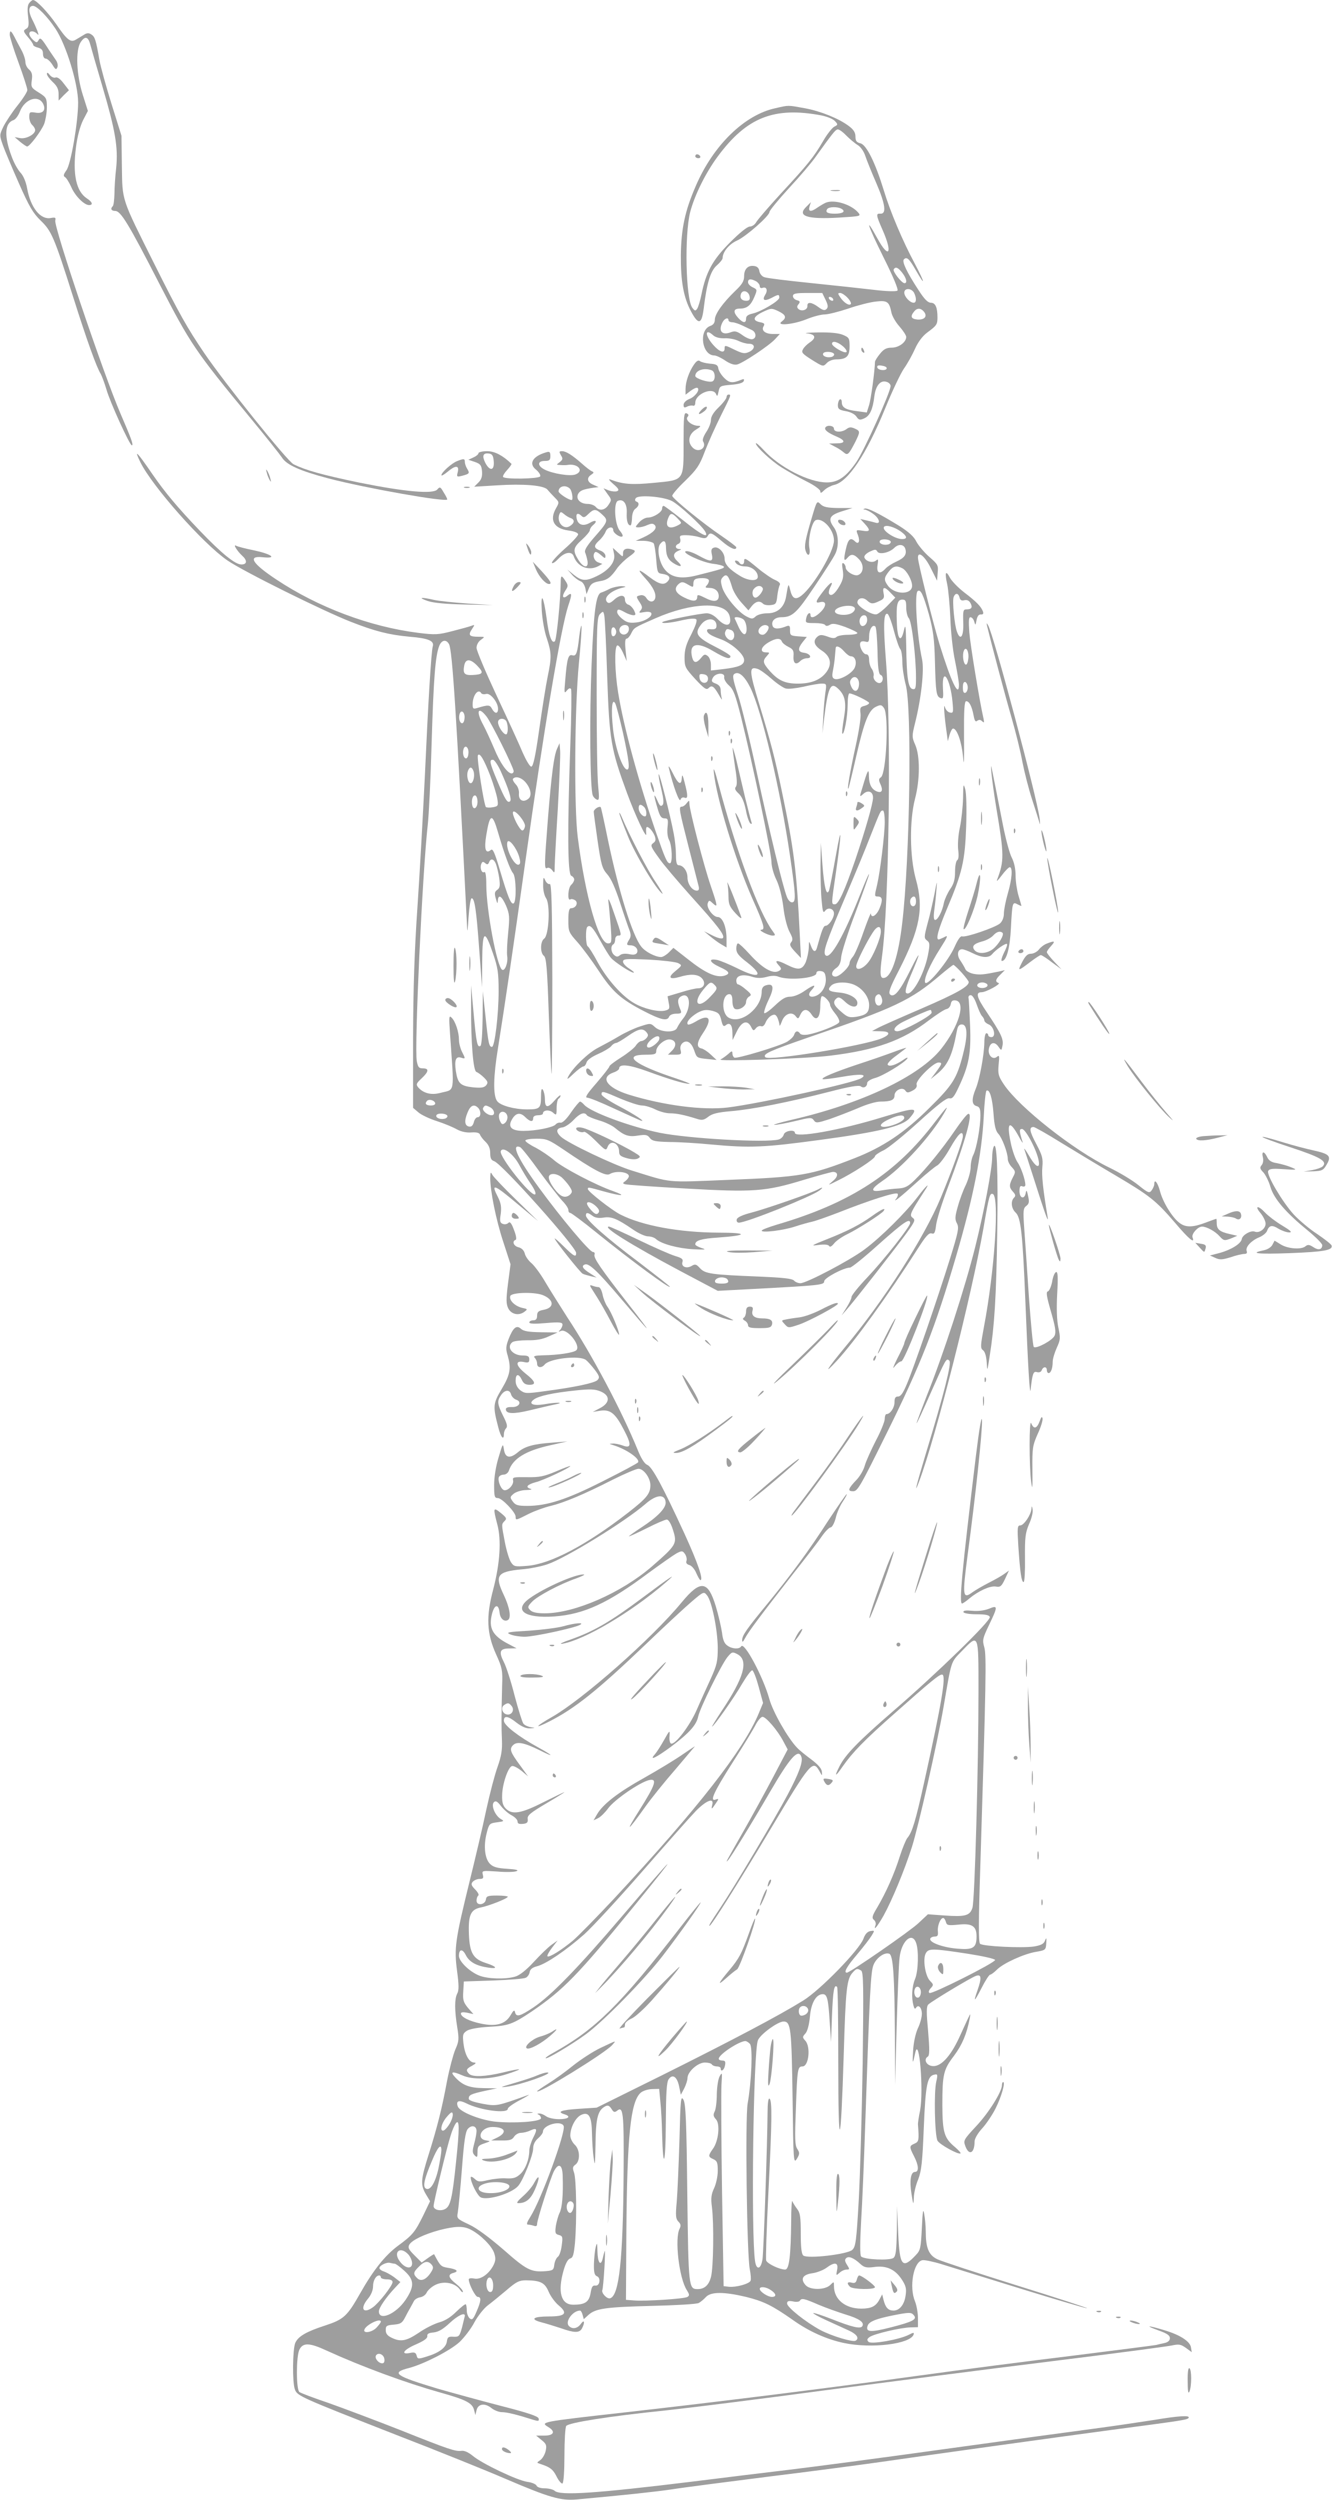<?xml version="1.0" standalone="no"?>
<!DOCTYPE svg PUBLIC "-//W3C//DTD SVG 20010904//EN"
 "http://www.w3.org/TR/2001/REC-SVG-20010904/DTD/svg10.dtd">
<svg version="1.0" xmlns="http://www.w3.org/2000/svg"
 width="682pt" height="1280pt" viewBox="0 0 682 1280"
 preserveAspectRatio="xMidYMid meet">
<g transform="translate(0,1280) scale(0.1,-0.1)"
fill="#9e9e9e" stroke="none">
<path d="M150 12785 c-9 -11 -11 -32 -6 -70 5 -45 3 -56 -11 -63 -15 -9 -14
-13 10 -42 15 -17 27 -35 27 -40 0 -4 11 -11 25 -14 18 -5 25 -13 25 -31 0
-15 6 -25 14 -25 8 0 23 -14 34 -31 16 -26 20 -28 26 -13 4 9 0 26 -9 38 -8
12 -30 43 -47 70 -26 40 -33 45 -40 31 -9 -15 -11 -15 -29 1 -10 9 -19 23 -19
31 0 16 22 17 39 1 10 -11 10 -8 2 15 -6 15 -17 40 -26 57 -21 41 -19 70 4 70
20 0 74 -55 115 -117 55 -83 116 -282 116 -378 0 -100 -37 -316 -60 -347 -15
-21 -17 -29 -7 -35 7 -4 21 -27 32 -51 19 -45 66 -92 91 -92 22 0 17 16 -11
34 -55 36 -74 124 -56 262 7 56 21 107 36 138 l25 48 -26 82 c-33 104 -38 228
-11 270 23 34 39 29 50 -15 5 -19 33 -115 62 -214 66 -224 80 -310 70 -413 -5
-42 -9 -103 -9 -134 -1 -31 -4 -60 -9 -64 -13 -13 -7 -24 13 -24 28 0 68 -65
226 -373 159 -308 181 -342 470 -692 77 -93 148 -183 158 -198 23 -37 92 -68
236 -106 194 -51 610 -124 610 -108 0 4 -8 20 -19 37 -16 28 -19 29 -32 14
-21 -25 -165 -12 -399 35 -192 40 -277 64 -337 94 -33 17 -353 416 -457 569
-88 130 -128 201 -254 453 -173 346 -165 323 -168 505 l-2 155 -51 163 c-28
90 -56 191 -62 225 -18 104 -23 119 -42 131 -12 8 -22 8 -37 -2 -11 -6 -29
-18 -40 -24 -28 -18 -46 -4 -102 78 -44 63 -102 124 -119 124 -4 0 -12 -7 -19
-15z"/>
<path d="M50 12621 c0 -10 20 -74 45 -142 25 -68 45 -131 45 -140 0 -9 -23
-45 -51 -80 -28 -35 -60 -84 -72 -108 -20 -42 -20 -44 -2 -95 10 -28 47 -116
82 -195 53 -120 72 -152 111 -190 56 -54 69 -83 168 -396 68 -215 118 -355
140 -390 6 -11 19 -46 29 -79 17 -62 119 -286 130 -286 10 0 -3 35 -57 160
-86 198 -343 959 -335 991 4 15 0 17 -22 13 -53 -11 -104 52 -122 151 -6 34
-19 65 -34 81 -14 15 -34 51 -45 82 -40 105 -36 172 9 187 10 3 25 23 33 44
25 64 93 87 118 41 17 -32 1 -53 -36 -47 -32 5 -34 4 -34 -22 0 -16 7 -34 15
-41 8 -7 15 -19 15 -26 0 -22 -47 -47 -77 -41 l-28 5 28 -24 c16 -13 32 -24
36 -24 13 0 71 77 87 115 7 19 14 57 14 85 0 47 -2 51 -41 76 -39 24 -41 28
-36 64 4 29 0 41 -14 54 -11 9 -19 26 -19 39 0 12 -9 41 -21 62 -12 22 -28 52
-36 68 -17 32 -23 34 -23 8z"/>
<path d="M240 12422 c0 -8 14 -27 30 -42 22 -20 30 -37 30 -61 l0 -34 26 27
27 26 -27 35 c-17 23 -33 34 -42 30 -8 -3 -21 3 -29 13 -10 13 -14 14 -15 6z"/>
<path d="M3970 12246 c-158 -34 -318 -190 -407 -397 -56 -128 -75 -219 -77
-354 -1 -136 14 -219 53 -291 37 -69 54 -65 64 16 16 132 35 193 67 221 16 14
30 31 30 38 0 31 33 71 73 89 47 21 167 127 167 147 0 7 45 62 100 122 55 59
117 132 137 161 84 117 99 136 110 139 7 3 27 -11 45 -30 18 -18 45 -41 60
-50 15 -9 31 -33 38 -54 7 -21 32 -84 57 -141 46 -107 53 -158 21 -156 -24 2
-23 -7 12 -86 52 -119 31 -148 -28 -40 -68 124 -49 65 30 -94 52 -104 79 -169
73 -174 -6 -5 -56 -4 -120 4 -60 7 -207 23 -325 35 -118 12 -225 25 -237 30
-12 4 -23 18 -25 31 -2 15 -11 24 -26 26 -32 5 -52 -15 -52 -52 0 -25 -10 -42
-46 -76 -64 -62 -104 -118 -104 -147 0 -16 -8 -27 -24 -32 -60 -23 -42 -151
22 -151 9 0 35 -12 55 -26 26 -17 46 -24 62 -20 30 8 163 96 194 130 l24 26
-35 0 c-40 0 -62 18 -48 40 7 12 3 16 -17 20 -42 8 -38 28 11 52 44 21 47 21
81 5 39 -19 44 -33 18 -53 -33 -24 58 -16 125 11 34 14 76 25 94 25 18 0 73
14 121 30 49 17 112 33 141 36 58 7 69 0 80 -55 3 -18 22 -51 41 -72 19 -22
35 -46 35 -54 0 -27 -38 -55 -74 -55 -26 0 -41 -7 -60 -31 -14 -17 -26 -36
-26 -42 -1 -47 -21 -195 -31 -224 l-11 -35 -51 7 c-58 7 -77 19 -77 47 0 10
-4 16 -10 13 -5 -3 -10 -17 -10 -30 0 -19 7 -24 40 -30 24 -4 46 -15 55 -28
12 -18 18 -19 40 -9 29 13 44 46 52 114 7 54 31 83 62 73 12 -3 21 -13 21 -21
0 -31 -135 -330 -175 -389 -52 -76 -94 -105 -151 -105 -92 0 -241 76 -323 165
-23 25 -41 40 -41 35 0 -16 77 -89 133 -124 29 -18 85 -50 125 -70 41 -20 72
-43 72 -51 0 -12 5 -10 20 5 11 11 34 23 50 27 71 14 167 158 263 394 35 86
78 177 96 203 18 25 43 71 56 100 15 34 38 65 62 83 49 36 53 42 53 78 0 52
-11 75 -34 75 -15 0 -33 18 -62 63 -62 95 -87 148 -76 159 15 15 27 4 62 -57
50 -87 46 -64 -5 33 -63 117 -128 271 -160 378 -43 140 -88 232 -119 240 -20
5 -26 12 -26 35 0 20 -9 35 -33 53 -51 39 -145 77 -227 92 -88 16 -80 16 -150
0z m236 -37 c29 -6 59 -18 69 -29 16 -17 16 -19 -4 -29 -11 -6 -37 -39 -57
-74 -48 -82 -77 -118 -216 -268 -64 -70 -121 -136 -127 -148 -7 -12 -21 -21
-32 -21 -13 0 -53 -33 -103 -83 -88 -89 -121 -149 -145 -267 -6 -30 -16 -62
-21 -70 -9 -13 -12 -13 -25 4 -34 44 -41 373 -11 491 23 87 79 200 141 284
148 200 288 256 531 210z m413 -805 c22 -28 28 -54 12 -54 -14 0 -62 61 -55
71 9 15 22 10 43 -17z m-748 -44 c10 -6 19 -17 19 -25 0 -8 6 -12 14 -9 20 8
29 -12 14 -35 -17 -28 -5 -35 31 -17 37 20 41 20 41 2 0 -17 -95 -73 -139 -82
-21 -5 -31 -12 -31 -25 0 -25 -15 -24 -40 3 -28 31 -25 48 8 48 37 0 57 17 75
61 15 36 14 37 -9 48 -13 6 -24 17 -24 26 0 18 14 19 41 5z m809 -59 c13 -26
13 -51 -2 -51 -19 0 -48 31 -48 52 0 24 36 24 50 -1z m-842 -19 c3 -16 -2 -22
-17 -22 -24 0 -35 15 -27 36 9 23 40 13 44 -14z m389 -17 c13 -27 14 -38 5
-47 -9 -9 -19 -7 -42 10 -35 26 -58 28 -56 5 1 -20 -31 -30 -47 -14 -7 7 -7
14 2 24 9 12 7 16 -9 20 -11 3 -20 12 -20 21 0 13 13 16 75 16 l75 0 17 -35z
m113 10 c13 -14 20 -28 16 -32 -9 -10 -36 8 -54 35 -13 19 -13 22 0 22 8 0 25
-11 38 -25z m-75 -5 c3 -5 2 -10 -4 -10 -5 0 -13 5 -16 10 -3 6 -2 10 4 10 5
0 13 -4 16 -10z m465 -65 c20 -24 5 -43 -32 -41 -34 3 -39 16 -16 43 14 17 33
16 48 -2z m-1000 -45 c0 -5 9 -10 19 -10 11 0 34 -8 53 -17 18 -9 40 -19 48
-23 21 -10 25 -39 5 -46 -9 -4 -31 4 -52 19 -29 21 -40 24 -61 16 -46 -18 -66
7 -42 52 11 20 30 26 30 9z m-78 -77 c11 -10 33 -16 59 -15 22 1 53 -5 69 -13
16 -8 40 -15 55 -15 33 0 33 -27 0 -42 -22 -10 -33 -8 -71 10 -53 26 -54 26
-54 7 0 -26 -27 -17 -59 20 -43 49 -42 87 1 48z m888 -168 c0 -15 -43 -12 -48
3 -3 10 4 13 22 10 15 -2 26 -7 26 -13z"/>
<path d="M3560 12000 c0 -5 7 -10 16 -10 8 0 12 5 9 10 -3 6 -10 10 -16 10 -5
0 -9 -4 -9 -10z"/>
<path d="M4258 11823 c12 -2 30 -2 40 0 9 3 -1 5 -23 4 -22 0 -30 -2 -17 -4z"/>
<path d="M4230 11763 c-8 -3 -27 -14 -42 -24 -36 -26 -51 -24 -43 4 l7 22 -22
-22 c-52 -49 0 -67 168 -57 111 7 112 7 95 27 -37 41 -119 66 -163 50z m80
-33 c21 -13 5 -24 -35 -24 -38 0 -50 7 -40 23 8 13 55 14 75 1z"/>
<path d="M4133 11093 c43 -5 48 -23 12 -47 -13 -9 -29 -24 -34 -35 -9 -16 -2
-23 47 -54 56 -35 57 -35 75 -16 10 11 31 19 48 19 53 0 69 15 69 66 0 42 -2
46 -35 60 -23 9 -65 13 -127 12 -51 -1 -76 -3 -55 -5z m183 -66 c15 -13 23
-27 17 -30 -11 -7 -73 29 -73 43 0 17 28 11 56 -13z m-45 -42 c0 -5 -7 -12
-16 -13 -23 -5 -47 6 -40 19 8 13 56 8 56 -6z"/>
<path d="M4410 11011 c0 -6 4 -13 10 -16 6 -3 7 1 4 9 -7 18 -14 21 -14 7z"/>
<path d="M3553 10933 c-25 -36 -43 -88 -43 -125 l0 -29 26 20 c15 11 30 18 35
15 15 -9 -12 -46 -42 -57 -17 -7 -29 -19 -29 -30 0 -14 4 -16 18 -9 9 5 23 7
30 5 7 -3 12 4 12 15 0 45 89 82 106 45 6 -15 8 -12 13 12 6 29 9 30 65 35 39
3 61 10 64 19 4 11 0 12 -14 6 -44 -18 -60 -16 -86 10 -15 15 -28 36 -30 48
-2 18 -11 23 -43 25 -22 2 -45 8 -51 13 -8 7 -18 1 -31 -18z m91 -29 c19 -7
21 -50 3 -57 -19 -7 -87 15 -87 28 0 29 45 44 84 29z"/>
<path d="M3720 10767 c0 -7 -18 -31 -40 -52 -27 -26 -40 -48 -40 -66 0 -14
-11 -42 -24 -61 -14 -22 -21 -41 -16 -48 20 -33 -22 -60 -51 -34 -31 28 -24
71 14 94 26 16 28 20 12 20 -32 0 -68 29 -55 45 8 9 6 14 -5 19 -13 5 -15 -15
-15 -148 0 -200 5 -193 -151 -208 -113 -11 -159 -8 -224 17 -12 5 -6 -5 15
-23 28 -24 32 -32 19 -37 -8 -3 -28 -1 -42 4 l-27 11 21 -30 c21 -28 21 -30 5
-54 -18 -29 -47 -34 -66 -11 -7 8 -25 15 -41 15 -38 0 -62 25 -49 51 10 18 26
24 80 32 l25 3 -27 12 c-32 13 -36 36 -10 52 13 9 14 12 3 17 -8 3 -30 20 -50
38 -51 45 -83 65 -103 65 -16 0 -16 -3 -6 -21 11 -17 10 -22 -6 -35 -19 -14
-19 -14 5 -15 13 -1 30 -1 38 1 52 7 82 -32 38 -49 -27 -11 -118 4 -159 25
-37 19 -37 44 1 44 24 0 29 4 29 25 0 21 -4 25 -22 19 -69 -20 -91 -58 -51
-89 15 -13 24 -28 21 -34 -8 -13 -182 -16 -190 -3 -3 5 7 21 21 36 14 15 23
29 22 31 -44 43 -86 65 -125 65 -24 0 -44 -5 -44 -10 0 -6 -12 -16 -26 -22
l-26 -12 33 -11 c29 -10 34 -17 37 -48 2 -26 -3 -42 -18 -57 l-22 -22 116 7
c136 9 242 0 259 -22 7 -8 23 -26 37 -40 24 -24 24 -25 7 -55 -35 -61 -11
-104 63 -114 31 -4 50 -12 50 -20 0 -7 -31 -41 -70 -75 -38 -34 -67 -66 -64
-71 3 -5 18 5 34 22 31 33 67 39 77 13 19 -55 76 -78 126 -52 l21 12 -22 8
c-21 8 -30 38 -15 52 3 4 17 -3 30 -15 20 -18 23 -19 23 -4 0 9 -11 21 -24 26
-36 13 -38 25 -10 51 15 13 30 34 35 47 9 24 39 30 39 7 0 -15 38 -40 47 -31
4 3 -2 15 -12 27 -27 28 -35 146 -11 155 28 11 47 -15 45 -61 -2 -40 5 -65 19
-65 4 0 7 16 8 36 0 22 7 42 17 49 20 14 22 32 5 37 -7 3 -8 10 -3 17 11 19
140 9 185 -14 37 -19 156 -128 171 -157 20 -37 -20 -17 -112 57 -52 41 -97 75
-101 75 -5 0 -8 -6 -8 -14 0 -18 -44 -46 -73 -46 -13 0 -33 -11 -45 -25 -21
-24 -21 -25 -2 -25 10 0 31 5 45 12 19 8 28 9 37 0 16 -16 -7 -40 -57 -63
l-40 -18 42 0 c23 -1 45 -7 50 -13 4 -7 10 -44 13 -83 5 -66 7 -70 30 -73 35
-5 46 -18 30 -37 -19 -23 -44 -18 -94 20 -60 46 -67 44 -22 -6 41 -45 58 -81
50 -104 -8 -21 -31 -19 -45 4 -7 11 -19 16 -31 13 -22 -5 -22 -6 -2 -37 13
-20 14 -28 4 -40 -11 -13 -8 -14 18 -9 16 3 32 2 36 -4 10 -17 -32 -44 -76
-49 -34 -4 -49 0 -70 17 -16 12 -28 28 -28 36 0 17 8 17 40 -1 14 -8 32 -14
42 -15 14 0 14 4 5 24 -7 14 -20 27 -29 30 -10 2 -18 14 -18 25 0 28 -27 27
-57 -1 -17 -15 -26 -19 -34 -11 -23 23 21 62 86 76 13 3 8 5 -12 6 -17 0 -44
-6 -60 -13 -15 -8 -35 -17 -45 -20 -26 -8 -38 -90 -49 -370 -11 -258 -8 -635
6 -668 3 -9 13 -19 21 -22 12 -5 13 6 7 67 -5 40 -8 251 -8 469 0 360 2 399
17 414 16 16 17 16 22 -7 3 -13 10 -154 15 -314 11 -324 19 -371 102 -597 41
-111 100 -238 98 -208 -3 37 0 43 17 29 9 -7 20 -24 26 -38 7 -20 6 -28 -8
-38 -15 -11 -12 -18 29 -75 24 -35 98 -121 162 -193 140 -155 179 -205 166
-218 -5 -5 -26 0 -52 13 l-44 22 30 -25 c17 -14 42 -33 58 -42 l27 -16 0 48
c-1 60 -21 108 -45 108 -24 0 -60 49 -51 71 6 16 8 16 26 -1 26 -24 25 -16
-11 90 -34 98 -109 387 -109 420 -1 19 -1 19 -14 3 -7 -10 -18 -18 -25 -18
-17 0 -14 -15 35 -207 25 -98 48 -188 51 -200 4 -16 1 -23 -9 -23 -24 0 -48
34 -48 68 0 32 -22 62 -45 62 -10 0 -14 15 -14 53 0 28 -5 77 -11 107 -17 92
-73 311 -77 306 -3 -2 3 -36 13 -76 12 -52 14 -74 6 -82 -9 -9 -15 -3 -26 23
-20 45 -20 30 0 -37 12 -43 20 -54 36 -54 18 0 20 -5 16 -44 -3 -26 0 -53 8
-67 15 -28 19 -119 4 -119 -14 0 -24 23 -70 155 -90 261 -167 545 -195 719
-17 105 -20 232 -5 241 6 4 19 -13 30 -37 l19 -43 -6 58 c-4 38 -2 57 5 57 6
0 17 12 24 27 15 30 14 29 123 77 189 83 362 88 381 11 13 -51 -18 -59 -61
-15 -18 19 -39 30 -56 30 -32 0 -219 -37 -227 -45 -10 -9 42 -5 103 10 37 8
64 10 70 4 6 -6 -4 -34 -25 -76 -27 -51 -35 -80 -35 -119 0 -48 3 -54 55 -111
46 -49 57 -57 68 -46 17 17 27 10 53 -35 11 -20 18 -29 15 -19 -3 10 -6 30 -6
43 0 17 -8 27 -25 34 -22 8 -24 13 -15 30 14 26 63 28 58 3 -2 -10 9 -29 25
-43 23 -21 33 -49 61 -160 56 -224 156 -699 156 -743 0 -22 11 -63 25 -91 15
-31 29 -86 36 -141 6 -53 20 -105 32 -127 16 -30 18 -40 8 -52 -10 -12 -6 -21
19 -48 l31 -33 -6 120 c-16 325 -29 434 -91 730 -35 170 -58 257 -116 448 -53
174 -54 197 -8 182 12 -4 44 -27 71 -51 27 -24 60 -46 72 -49 13 -4 54 1 91 9
37 9 79 16 93 16 25 0 26 -1 19 -47 -4 -27 -9 -84 -11 -128 l-4 -80 8 71 c20
163 33 194 70 160 38 -34 46 -72 32 -153 -7 -41 -11 -77 -8 -79 9 -9 27 87 27
145 0 34 4 61 9 61 17 0 101 -41 101 -49 0 -5 -11 -12 -24 -15 -21 -5 -24 -10
-20 -39 3 -18 -8 -91 -25 -167 -28 -127 -47 -237 -36 -215 2 6 20 79 39 163
41 179 64 237 102 254 23 11 28 10 40 -7 26 -35 12 -338 -16 -355 -11 -7 -12
-14 -2 -35 14 -31 8 -46 -16 -38 -28 10 -42 35 -43 77 0 46 -6 37 -33 -55 -16
-51 -16 -52 4 -34 24 22 50 13 50 -19 0 -30 -39 -165 -91 -319 -55 -160 -86
-227 -104 -227 -19 0 -19 -2 4 155 31 216 32 271 1 96 -16 -90 -32 -171 -35
-180 -13 -32 -25 15 -34 131 l-8 113 -2 -115 c0 -63 2 -145 6 -182 5 -57 8
-65 18 -51 15 20 45 11 45 -14 0 -24 -27 -63 -43 -63 -11 0 -19 -22 -44 -112
-7 -26 -20 -22 -31 10 -10 27 -10 26 -11 -11 -1 -21 -8 -53 -15 -72 -18 -41
-38 -44 -96 -15 -51 26 -68 26 -44 -1 16 -17 16 -22 4 -29 -31 -20 -85 11
-153 86 -27 30 -53 54 -58 54 -5 0 -9 -12 -9 -27 0 -22 12 -37 55 -70 91 -71
61 -87 -53 -29 -37 18 -82 37 -99 41 -49 10 -41 -12 12 -36 49 -22 56 -34 26
-44 -43 -13 -99 12 -194 88 l-69 54 -23 -23 c-13 -13 -31 -24 -40 -24 -29 0
-82 27 -102 54 -45 56 -116 287 -169 540 -19 93 -36 171 -38 173 -7 8 -36 -10
-36 -23 0 -7 9 -74 20 -150 18 -122 23 -140 49 -170 20 -22 42 -72 66 -146 20
-62 42 -126 48 -141 8 -21 8 -33 -1 -47 -16 -26 -15 -30 7 -30 24 0 42 -22 32
-39 -6 -9 -18 -11 -40 -6 -20 4 -37 2 -46 -5 -12 -10 -18 -10 -30 0 -17 14
-20 46 -5 55 6 3 10 15 10 26 0 10 7 19 15 19 19 0 20 -2 -21 115 -21 63 -32
85 -29 60 3 -22 8 -79 12 -127 6 -84 5 -88 -14 -88 -48 0 -116 240 -155 545
-19 153 -16 659 6 888 10 104 16 191 13 193 -2 3 -7 -21 -11 -53 -10 -90 -16
-104 -36 -98 -20 6 -27 -16 -36 -129 -6 -64 -5 -69 8 -52 10 12 17 15 22 8 3
-6 2 -136 -4 -289 -15 -427 -14 -660 5 -667 8 -3 15 -12 15 -19 0 -8 -7 -20
-15 -27 -17 -14 -21 -85 -5 -75 6 4 17 1 26 -5 16 -14 2 -40 -22 -40 -10 0
-14 -16 -14 -61 0 -58 2 -63 46 -112 25 -28 74 -94 109 -147 71 -108 114 -146
232 -207 89 -46 120 -52 129 -28 4 9 19 15 36 15 25 0 29 3 23 18 -18 41 -17
60 3 71 48 26 54 -61 8 -116 -12 -15 -25 -36 -29 -45 -10 -27 -84 -24 -113 3
-23 21 -24 21 -76 4 -29 -9 -78 -32 -108 -50 -30 -18 -78 -44 -105 -58 -51
-25 -131 -102 -155 -148 -10 -19 -4 -16 27 14 21 20 44 37 50 37 6 0 13 9 16
20 3 12 26 29 58 43 30 13 60 31 68 40 7 10 19 17 25 17 6 0 33 16 60 35 54
38 77 43 96 20 10 -12 10 -18 0 -30 -7 -8 -19 -15 -26 -15 -7 0 -21 -11 -29
-24 -9 -13 -43 -40 -75 -60 -33 -21 -60 -41 -60 -46 0 -5 -30 -43 -66 -85 -48
-55 -61 -75 -47 -75 10 0 72 -25 138 -56 66 -30 127 -58 135 -61 33 -11 -30
31 -112 74 -49 26 -88 52 -88 60 0 19 7 17 97 -22 45 -19 94 -35 110 -35 16 0
46 -9 68 -20 22 -11 55 -20 75 -20 34 0 73 -8 137 -28 27 -9 37 -7 59 10 20
16 48 23 118 29 107 9 291 45 501 99 104 27 153 35 162 28 15 -12 33 -2 33 17
0 8 17 19 38 25 41 10 154 79 168 101 4 7 -6 4 -22 -8 -38 -26 -71 -36 -79
-24 -3 6 17 27 45 47 27 20 50 38 50 39 0 2 -30 -8 -67 -22 -38 -14 -121 -43
-186 -64 -116 -39 -183 -67 -175 -74 2 -3 47 3 101 12 91 16 130 13 97 -7 -39
-25 -516 -129 -682 -150 -129 -16 -333 11 -510 66 -111 35 -147 88 -77 113 16
5 29 15 29 20 0 26 51 20 145 -14 109 -40 191 -65 215 -64 8 0 -23 12 -70 28
-212 70 -277 121 -154 121 46 0 54 3 54 18 0 27 44 64 71 60 31 -4 35 -32 10
-57 l-21 -21 35 0 c32 0 35 2 30 23 -4 15 0 28 10 37 22 18 45 3 59 -37 14
-40 13 -39 68 -45 l47 -5 -30 28 c-16 15 -37 29 -47 31 -27 5 -25 31 7 78 51
75 34 103 -38 59 -18 -11 -36 -17 -39 -14 -11 11 14 39 50 60 29 15 43 17 74
10 33 -9 39 -15 47 -48 7 -30 12 -35 23 -26 20 17 34 2 34 -39 l1 -37 22 45
c25 51 54 60 73 22 10 -20 13 -21 24 -7 7 9 19 14 27 11 8 -4 17 4 23 19 5 13
18 29 29 35 16 8 22 7 31 -9 5 -11 10 -28 11 -38 0 -10 5 -2 12 17 14 40 52
54 72 26 11 -14 13 -13 23 9 15 32 37 32 58 0 24 -37 44 -16 44 46 0 27 4 49
9 49 14 0 41 -30 41 -45 0 -7 12 -27 26 -44 14 -17 24 -37 21 -44 -6 -15 -108
-55 -161 -64 -20 -3 -36 -1 -40 6 -11 16 -24 13 -30 -7 -3 -10 -19 -25 -35
-35 -39 -23 -259 -89 -271 -82 -6 4 -10 13 -10 22 0 14 -4 13 -22 -4 -13 -11
-30 -23 -38 -27 -30 -12 429 3 560 19 232 28 371 77 506 181 40 30 81 57 91
58 10 2 19 13 21 25 3 16 9 21 25 19 54 -8 16 -134 -74 -248 -111 -140 -409
-282 -769 -364 -58 -14 -96 -25 -85 -25 11 -1 58 8 105 19 78 19 86 20 97 4
11 -15 17 -14 80 6 37 13 102 38 145 56 45 20 93 34 116 34 53 0 72 8 72 31 0
27 40 46 55 26 9 -13 14 -13 37 -1 18 9 25 20 21 32 -5 21 86 112 112 112 21
0 19 -6 -12 -48 l-28 -37 31 25 c57 46 80 96 103 220 5 26 11 35 26 35 29 0
31 -57 5 -156 -31 -120 -52 -154 -169 -269 -129 -129 -240 -203 -386 -260
-225 -88 -275 -96 -651 -111 -319 -13 -280 -17 -489 48 -92 28 -329 141 -363
173 -28 26 -24 44 9 48 13 2 38 19 56 38 32 34 56 43 68 24 3 -5 31 -17 61
-26 30 -8 67 -26 82 -38 48 -40 70 -48 119 -40 39 6 48 4 60 -12 12 -16 28
-19 101 -21 48 0 146 -6 217 -13 197 -18 267 -15 555 24 298 40 422 70 457
111 49 57 32 57 -139 5 -214 -66 -448 -108 -448 -80 0 19 -52 11 -57 -9 -3
-11 -15 -22 -26 -25 -66 -18 -463 5 -608 34 -155 32 -357 107 -388 144 -8 9
-17 16 -21 16 -4 0 -25 -25 -46 -55 -23 -35 -44 -54 -53 -53 -9 2 -20 -2 -26
-9 -12 -15 -100 -33 -165 -33 -61 0 -81 20 -59 58 19 34 42 39 68 13 25 -25
41 -27 41 -6 0 9 9 15 25 15 14 0 25 4 25 9 0 18 33 21 51 5 18 -16 19 -15 19
24 0 22 5 44 10 47 6 3 10 11 10 16 0 5 -14 -6 -31 -26 -35 -40 -49 -38 -49 8
0 18 -5 39 -10 47 -7 11 -10 0 -10 -36 0 -58 -7 -64 -70 -64 -67 0 -139 20
-155 43 -21 30 -19 126 5 272 34 214 78 511 140 955 95 678 182 1196 220 1310
20 59 19 70 -5 50 -23 -19 -30 -4 -11 25 16 24 16 28 1 51 -20 31 -24 30 -24
-8 -1 -88 -21 -292 -30 -301 -15 -15 -31 27 -42 116 -16 117 -31 142 -25 40 3
-45 14 -109 26 -142 24 -73 25 -96 4 -196 -9 -43 -28 -164 -43 -269 -20 -141
-31 -191 -41 -191 -7 0 -26 32 -43 70 -16 39 -76 170 -133 291 -57 122 -104
233 -104 247 0 15 9 32 22 41 22 16 22 16 -13 16 -46 0 -53 8 -33 38 16 24 15
25 -2 18 -10 -4 -54 -16 -97 -27 -73 -19 -88 -20 -176 -9 -247 31 -513 131
-726 273 -124 82 -149 123 -70 114 78 -8 46 16 -43 35 -45 9 -87 20 -93 24
-18 10 6 -28 30 -50 28 -25 27 -46 -3 -46 -32 0 -101 56 -213 173 -114 119
-179 197 -243 290 -79 115 -96 132 -61 60 61 -123 319 -415 445 -502 83 -57
484 -256 631 -314 125 -49 195 -67 303 -77 96 -8 126 -21 118 -49 -8 -24 -24
-296 -41 -671 -9 -184 -25 -479 -37 -655 -16 -232 -22 -419 -23 -678 l0 -359
27 -23 c15 -13 57 -33 95 -45 37 -12 83 -31 102 -42 22 -12 49 -18 74 -16 29
2 42 -2 45 -12 3 -8 16 -25 29 -37 15 -15 23 -33 23 -57 0 -26 5 -36 20 -41
39 -12 420 -439 420 -470 0 -24 -11 -18 -62 32 -26 26 -48 45 -48 42 0 -10
131 -174 143 -180 7 -4 26 -9 42 -13 l30 -7 -31 20 c-41 25 -49 40 -29 47 21
8 67 -36 193 -185 154 -182 162 -187 32 -21 -145 186 -182 240 -176 257 3 7
-1 13 -8 13 -17 0 -164 175 -277 330 -108 148 -144 226 -96 207 7 -3 52 -59
99 -125 48 -65 101 -133 117 -150 17 -17 31 -38 31 -46 0 -9 4 -16 10 -16 5 0
67 -46 137 -103 177 -143 373 -287 373 -275 0 3 -71 58 -157 124 -168 126
-273 219 -273 241 0 17 10 16 34 -2 13 -10 32 -13 56 -9 41 7 71 -6 154 -63
26 -18 60 -33 74 -33 14 0 33 -6 41 -14 28 -25 114 -48 191 -52 62 -3 69 -2
43 6 -18 6 -33 14 -33 19 0 20 30 29 118 35 153 11 154 25 2 25 -204 1 -392
36 -504 93 -45 23 -166 118 -166 130 0 11 0 11 82 -12 91 -25 121 -25 49 1
-92 32 -259 120 -304 159 -23 20 -66 49 -94 64 -29 14 -53 31 -53 36 0 6 25
10 57 10 52 0 62 -4 142 -58 150 -102 213 -136 233 -123 31 19 98 11 98 -11 0
-6 -8 -17 -17 -24 -15 -11 -16 -13 -3 -17 8 -3 148 -13 310 -22 348 -20 409
-16 608 45 74 22 140 40 147 40 28 0 28 -24 -1 -47 -28 -24 -28 -24 26 3 76
37 190 111 190 124 0 5 19 19 43 30 24 11 105 77 181 146 100 91 143 124 157
121 15 -4 25 8 48 58 52 109 64 174 58 315 -3 69 -6 132 -8 140 -2 8 3 15 11
15 9 0 21 -19 31 -48 9 -26 21 -53 27 -59 7 -7 12 -17 12 -23 0 -5 10 -15 23
-20 27 -12 38 -65 13 -65 -9 0 -16 5 -16 10 0 6 -4 10 -10 10 -5 0 -10 -21
-10 -47 -1 -64 -24 -189 -44 -237 -22 -53 -21 -82 4 -89 16 -4 20 -14 20 -48
0 -59 -20 -169 -36 -201 -8 -15 -14 -44 -14 -64 0 -20 -11 -60 -24 -89 -14
-28 -33 -79 -42 -113 -15 -52 -15 -66 -4 -86 11 -22 7 -42 -35 -178 -62 -199
-188 -566 -222 -645 -19 -45 -31 -63 -45 -63 -13 0 -18 -7 -18 -29 0 -29 -22
-61 -41 -61 -5 0 -9 -11 -9 -25 0 -13 -20 -63 -45 -110 -24 -47 -50 -104 -57
-128 -6 -23 -25 -55 -41 -72 -45 -47 -49 -60 -19 -60 23 0 36 22 166 285 182
366 254 551 362 920 89 304 131 521 141 713 3 70 10 130 14 133 16 9 30 -37
36 -118 4 -59 11 -88 24 -102 20 -21 49 -98 49 -130 0 -11 9 -30 21 -42 19
-21 20 -24 5 -52 -20 -39 -20 -51 1 -74 13 -14 14 -21 5 -30 -18 -18 -14 -55
8 -76 27 -25 36 -105 50 -453 13 -328 23 -495 27 -454 9 82 14 96 32 90 12 -3
21 0 25 10 7 19 26 20 26 0 0 -8 4 -15 9 -15 12 0 21 25 21 58 0 15 10 47 21
72 19 41 19 50 8 103 -8 38 -10 98 -6 173 5 89 3 115 -6 111 -7 -2 -16 -24
-20 -50 -5 -25 -15 -47 -22 -49 -10 -2 -6 -27 16 -103 22 -76 27 -105 19 -123
-10 -24 -95 -70 -107 -58 -4 4 -15 120 -25 259 -9 139 -20 297 -24 351 -6 88
-5 100 11 112 14 11 16 20 9 51 -6 29 -9 33 -12 16 -6 -36 -32 -29 -32 8 0 24
4 30 15 25 8 -3 15 0 15 7 0 27 -23 93 -41 118 -10 15 -26 59 -34 99 -22 105
-6 118 41 32 14 -26 23 -39 20 -29 -18 57 -18 67 -3 67 9 0 30 -29 51 -71 57
-114 42 -167 -17 -63 -16 27 -26 40 -22 29 4 -11 25 -76 47 -145 58 -183 79
-242 72 -200 -24 142 -31 212 -27 255 4 44 0 59 -31 118 -35 65 -38 87 -14 87
6 0 70 -36 142 -81 72 -44 196 -119 276 -166 176 -104 208 -129 306 -243 71
-84 104 -111 90 -75 -6 18 27 55 49 55 23 0 67 -24 89 -49 22 -24 25 -25 63
-10 l28 12 -39 9 c-50 11 -66 24 -66 54 0 13 -1 24 -2 24 -2 0 -27 -9 -56 -20
-66 -25 -103 -25 -134 0 -37 28 -85 107 -99 163 -12 44 -29 64 -29 34 0 -7 -6
-21 -13 -31 -12 -16 -17 -15 -68 26 -29 24 -97 65 -149 90 -180 87 -462 309
-540 426 -28 42 -31 53 -27 100 5 46 4 52 -9 41 -22 -18 -49 11 -40 45 8 31
30 34 49 6 14 -20 15 -20 20 7 6 33 -7 61 -80 170 -53 78 -59 103 -27 103 23
0 101 43 87 47 -19 7 -16 19 10 44 l22 22 -30 -7 c-78 -16 -96 -18 -130 -12
-20 4 -39 15 -42 24 -4 9 -15 28 -25 43 -20 27 -16 59 8 59 8 0 32 -9 54 -20
47 -24 83 -26 100 -5 19 23 70 58 76 52 3 -3 -4 -23 -16 -46 -11 -23 -16 -41
-10 -41 23 0 41 64 46 168 7 133 8 136 34 122 11 -6 20 -9 20 -8 0 2 -7 25
-15 52 -8 27 -15 73 -15 103 0 34 -7 68 -20 93 -11 21 -31 96 -45 167 -65 332
-64 330 -59 268 3 -33 14 -114 25 -180 41 -244 41 -272 4 -370 -4 -11 6 -1 24
23 17 23 36 42 41 42 16 0 12 -60 -10 -135 -11 -38 -20 -85 -20 -103 0 -20 -8
-39 -20 -50 -25 -21 -176 -73 -194 -66 -8 3 -22 -17 -38 -53 -31 -71 -136
-199 -150 -185 -12 12 22 92 76 176 41 65 43 71 17 56 -11 -5 -22 -10 -25 -10
-16 0 -2 51 43 158 78 184 92 244 98 422 3 93 1 169 -5 190 -9 31 -10 27 -11
-45 -1 -44 -8 -111 -16 -150 -9 -41 -12 -89 -9 -116 4 -30 2 -49 -5 -53 -6 -4
-11 -31 -11 -59 0 -39 -6 -62 -25 -89 -14 -21 -28 -52 -32 -70 -8 -43 -31 -88
-45 -88 -7 0 -9 17 -4 53 4 28 9 77 11 107 4 46 2 41 -10 -25 -9 -44 -24 -113
-36 -154 -18 -69 -18 -74 -3 -86 15 -11 16 -19 5 -76 -21 -104 -87 -217 -112
-192 -6 6 2 37 24 89 54 125 53 138 -1 29 -55 -111 -85 -146 -105 -126 -9 9 0
36 46 124 108 212 128 317 86 467 -31 113 -33 298 -4 410 26 99 26 221 1 277
-17 39 -17 44 -2 106 33 130 49 277 37 332 -26 119 -40 338 -22 349 15 10 28
-17 57 -119 22 -82 28 -125 31 -240 4 -162 7 -181 29 -189 14 -5 15 2 12 51
-6 115 38 50 49 -71 5 -53 4 -58 -13 -54 -10 1 -22 14 -26 28 -8 26 -3 -47 9
-130 l6 -45 9 33 c5 17 13 32 18 32 20 0 44 -69 51 -145 5 -57 6 -27 5 103 -1
137 2 182 11 182 16 0 29 -26 38 -73 5 -28 10 -35 19 -27 9 6 16 6 25 -3 10
-9 11 -7 7 13 -20 87 -68 378 -73 443 -4 58 -3 77 6 77 7 0 16 -10 19 -22 6
-21 7 -21 12 7 4 20 11 30 22 29 11 -1 15 4 11 15 -9 25 -33 50 -96 98 -31 24
-64 58 -73 75 -22 42 -28 28 -14 -34 6 -29 13 -107 16 -173 2 -66 12 -164 24
-219 11 -54 20 -109 20 -122 0 -69 -40 15 -99 206 -33 107 -111 419 -111 445
0 37 36 7 66 -54 l32 -64 3 41 c4 38 1 43 -44 82 -26 23 -55 58 -65 77 -12 25
-38 49 -87 80 -102 63 -165 95 -178 89 -8 -3 -8 -5 1 -5 8 -1 27 -10 43 -22
32 -23 40 -54 12 -45 -10 3 -31 8 -48 12 l-30 7 23 -25 c30 -33 28 -42 -12
-35 -34 5 -34 5 -23 -23 12 -32 3 -50 -15 -32 -23 23 -36 12 -47 -39 -13 -57
-10 -67 9 -44 18 21 33 19 59 -9 26 -28 23 -69 -5 -80 -20 -8 -64 19 -64 39 0
7 -5 17 -11 21 -8 5 -9 -5 -4 -34 5 -33 2 -50 -16 -81 -23 -41 -44 -57 -54
-41 -3 5 -1 19 5 31 22 40 2 30 -34 -17 -41 -53 -44 -64 -17 -57 32 8 35 -17
5 -48 -28 -29 -54 -38 -54 -19 0 21 -18 9 -22 -15 -5 -24 -3 -25 43 -25 26 0
51 -4 54 -10 4 -6 12 -6 24 1 13 9 31 6 79 -11 34 -13 62 -27 62 -31 0 -5 -22
-9 -48 -9 -26 0 -53 -5 -59 -11 -8 -8 -21 -8 -46 2 -29 10 -39 10 -51 0 -26
-22 -18 -46 22 -72 46 -30 54 -71 21 -113 -30 -38 -77 -56 -144 -56 -66 0
-100 16 -144 65 -35 41 -38 51 -14 77 15 17 15 18 -5 18 -33 0 -27 27 11 50
38 23 63 25 70 6 3 -8 18 -20 34 -28 23 -11 28 -20 26 -45 -3 -38 11 -50 33
-29 8 9 24 16 36 16 29 0 16 24 -15 28 -32 4 -34 20 -7 55 l21 26 -43 3 c-40
3 -43 5 -43 31 1 21 -3 26 -15 22 -42 -17 -67 -17 -74 0 -9 25 11 45 45 45 56
0 79 22 170 158 50 74 97 148 104 163 22 41 19 106 -6 140 -31 43 -22 61 41
81 l55 17 -72 0 c-58 1 -77 5 -92 20 -18 18 -19 17 -44 -68 -34 -114 -40 -147
-32 -171 11 -34 26 -23 19 15 -8 43 13 135 33 142 36 14 93 -49 93 -104 0 -57
-104 -233 -166 -282 -32 -25 -48 -16 -59 32 -8 33 -9 30 -20 -37 -9 -55 -44
-86 -96 -86 -25 0 -50 -7 -60 -16 -15 -14 -20 -14 -47 0 -43 22 -110 103 -124
148 -9 32 -9 41 4 54 18 19 29 7 46 -51 6 -22 28 -58 48 -80 l36 -40 18 23
c20 24 40 28 57 11 6 -6 23 -9 39 -7 26 3 30 7 34 48 3 25 9 50 13 56 4 7 -6
17 -25 25 -17 7 -58 35 -89 61 -64 53 -69 55 -69 33 0 -17 -16 -20 -25 -5 -3
6 -11 10 -17 10 -7 0 -6 -6 2 -15 7 -8 27 -15 45 -15 34 0 65 -25 65 -53 0
-24 -47 -22 -90 4 -56 34 -80 60 -80 89 0 32 -33 65 -55 56 -13 -4 -15 -13
-10 -36 8 -38 -6 -39 -69 -4 -25 14 -53 24 -63 22 -29 -5 78 -56 135 -64 29
-3 55 -10 58 -15 5 -8 -11 -13 -139 -45 -84 -21 -135 -10 -168 37 -26 37 -36
103 -19 124 20 24 30 17 30 -22 1 -42 13 -63 48 -82 31 -17 37 -9 12 14 -26
24 -25 43 3 55 17 7 18 9 5 9 -21 1 -24 19 -4 27 8 3 12 13 9 25 -5 16 0 19
28 19 19 0 50 -4 69 -10 27 -8 36 -7 43 5 12 22 21 19 72 -25 43 -37 75 -51
75 -32 0 4 -35 30 -77 59 -84 56 -246 187 -251 204 -2 5 27 40 66 77 60 59 73
77 101 151 18 47 55 129 82 183 53 106 54 108 39 108 -5 0 -10 -6 -10 -13z
m-1192 -329 c4 -48 -20 -52 -43 -8 -18 36 -12 52 18 48 17 -2 23 -11 25 -40z
m390 -140 c11 -11 18 -58 9 -58 -16 0 -67 34 -67 44 0 27 36 36 58 14z m166
-133 c32 -30 30 -35 -44 -119 -35 -41 -49 -63 -44 -75 4 -9 9 -28 12 -43 6
-40 -21 -36 -47 6 -29 47 -27 62 19 103 22 20 40 42 40 48 0 7 7 18 15 25 27
22 16 32 -15 13 -35 -20 -63 -10 -68 26 -4 23 8 27 26 9 10 -10 17 -7 34 10
29 28 39 28 72 -3z m-161 -18 c21 -8 19 -26 -6 -41 -32 -20 -68 21 -53 61 6
14 8 14 24 1 9 -8 25 -18 35 -21z m546 -1 c23 -24 23 -24 3 -35 -45 -24 -68
-9 -52 33 12 32 20 32 49 2z m1143 -67 c33 -24 36 -39 7 -39 -37 0 -104 44
-93 62 8 13 52 1 86 -23z m-51 -54 c0 -5 -7 -12 -16 -13 -23 -5 -47 6 -40 19
8 13 56 8 56 -6z m74 -34 c9 -29 -3 -47 -45 -66 -22 -10 -47 -26 -56 -36 -29
-32 -47 -24 -41 17 5 30 4 34 -8 24 -17 -14 -51 -5 -59 15 -3 9 7 20 26 30 28
13 33 14 40 1 10 -17 62 -6 87 19 21 21 48 19 56 -4z m-14 -101 c22 -12 49
-61 49 -89 0 -48 -91 -47 -125 2 -20 28 -19 39 6 71 22 28 39 32 70 16z m-991
-63 c0 -7 -5 -18 -12 -25 -9 -9 -6 -12 13 -12 30 0 49 -17 49 -42 0 -29 -26
-32 -70 -9 -32 16 -40 18 -40 6 0 -25 -20 -27 -65 -5 -48 23 -57 47 -29 71 14
11 21 11 45 -3 27 -16 29 -16 29 1 0 25 9 31 47 31 20 0 33 -5 33 -13z m275
-38 c7 -11 -22 -49 -37 -49 -15 0 -21 30 -8 45 15 18 36 20 45 4z m655 -24
l24 -25 -39 -40 c-21 -22 -47 -42 -56 -45 -22 -7 -99 40 -99 60 0 23 28 30 49
11 21 -19 29 -20 64 -3 23 10 26 17 21 40 -7 34 5 35 36 2z m353 -24 c3 -14
11 -18 25 -14 14 3 24 -2 31 -15 12 -22 6 -32 -21 -32 -16 0 -18 -7 -16 -66 3
-72 -14 -98 -32 -49 -13 34 -25 159 -17 179 9 22 24 20 30 -3z m-273 -52 c0
-22 6 -46 13 -54 15 -14 37 -198 37 -304 0 -54 -2 -62 -17 -59 -23 4 -31 59
-33 223 -2 103 -4 114 -12 77 -15 -66 -33 -47 -36 39 -4 93 2 119 28 119 17 0
20 -7 20 -41z m-264 -1 c4 -6 -1 -17 -12 -25 -25 -18 -89 -13 -89 7 0 24 87
40 101 18z m201 -118 c12 -46 27 -88 33 -94 5 -5 10 -34 10 -64 0 -30 8 -82
17 -116 33 -115 22 -894 -18 -1226 -18 -156 -51 -261 -86 -275 -27 -10 -30 11
-17 108 36 262 48 1168 20 1517 -14 180 -12 244 8 237 6 -2 21 -41 33 -87z
m-137 56 c0 -27 -28 -43 -36 -21 -9 21 3 45 21 45 9 0 15 -9 15 -24z m-631 0
c16 -19 19 -68 4 -73 -7 -2 -20 13 -30 34 -9 21 -19 41 -21 46 -7 13 35 7 47
-7z m-141 -23 c3 -22 -6 -28 -35 -24 -7 1 -13 -2 -13 -7 0 -14 20 -27 71 -45
56 -21 119 -77 119 -106 0 -26 -26 -37 -109 -47 l-61 -7 0 30 c0 17 -7 37 -16
44 -14 11 -19 10 -34 -9 -24 -29 -38 -28 -46 2 -18 71 24 83 110 31 59 -35 86
-43 86 -25 0 5 -31 25 -69 44 -106 54 -118 72 -80 120 27 34 72 33 77 -1z
m-448 -23 c0 -24 -26 -38 -42 -22 -16 16 -2 42 22 42 13 0 20 -7 20 -20z m713
14 c10 -10 -12 -44 -28 -44 -21 0 -28 19 -15 35 13 16 32 19 43 9z m560 -127
c1 -82 6 -118 15 -122 15 -5 16 -31 2 -40 -16 -10 -42 16 -37 35 2 9 -2 25 -9
35 -8 10 -14 31 -14 47 0 18 -5 28 -15 28 -17 0 -39 46 -29 61 3 6 14 7 25 4
16 -5 19 -1 19 27 0 36 18 64 32 50 5 -5 9 -61 11 -125z m-1338 98 c0 -10 -6
-20 -12 -22 -8 -3 -13 5 -13 22 0 17 5 25 13 23 6 -3 12 -13 12 -23z m589 9
c18 -7 21 -39 5 -50 -16 -9 -43 21 -36 40 7 18 9 18 31 10z m-1445 -72 c17
-32 37 -339 93 -1458 1 -22 4 5 7 59 4 54 10 97 16 98 15 0 24 -58 39 -266
l14 -190 1 133 c1 160 12 167 55 41 25 -73 29 -99 29 -194 0 -121 -20 -285
-34 -285 -15 0 -19 18 -33 156 l-14 129 -1 -137 c-1 -80 -5 -139 -11 -143 -16
-10 -21 14 -35 167 l-13 143 0 -105 c-1 -187 11 -333 27 -338 8 -3 26 -16 39
-29 20 -20 22 -26 11 -40 -11 -12 -26 -14 -68 -10 -64 7 -77 20 -87 83 -8 56
0 77 26 69 24 -8 24 -6 5 31 -8 16 -15 43 -15 60 0 39 -18 95 -38 114 -13 13
-14 4 -8 -80 22 -320 28 -285 -51 -306 -46 -12 -86 -1 -112 29 -12 15 -9 21
18 46 37 35 39 51 6 51 -20 0 -25 6 -31 37 -13 69 29 968 56 1208 6 50 15 239
20 420 10 333 19 447 39 498 12 31 36 35 50 9z m2023 -37 c12 -14 27 -25 34
-25 24 0 33 -32 19 -61 -16 -30 -79 -64 -102 -55 -12 5 -14 14 -8 44 4 20 9
53 10 72 2 19 3 38 4 43 2 14 22 6 43 -18z m636 -36 c-2 -19 -7 -33 -13 -32
-12 3 -19 49 -10 71 10 26 27 -2 23 -39z m-2513 -39 c33 -35 29 -43 -25 -46
-42 -2 -51 7 -43 49 7 36 32 35 68 -3z m1397 -111 c58 -117 153 -519 203 -861
30 -205 31 -238 10 -238 -9 0 -20 12 -26 28 -21 53 -88 330 -153 632 -36 168
-80 349 -98 403 -27 83 -29 100 -17 107 22 14 51 -11 81 -71z m-217 46 c0 -30
-39 -27 -43 3 -3 20 0 23 20 20 15 -2 23 -10 23 -23z m773 -33 c-4 -35 -25
-39 -39 -8 -9 20 -9 29 1 41 18 21 42 0 38 -33z m557 -12 c0 -13 -6 -25 -12
-27 -9 -3 -13 6 -13 27 0 21 4 30 13 28 6 -3 12 -15 12 -28z m-2491 -29 c3 -5
14 -7 25 -4 22 6 61 -43 61 -76 0 -27 -16 -27 -31 0 -11 21 -19 21 -76 4 -20
-6 -23 -4 -23 19 0 46 29 83 44 57z m726 -204 c31 -143 36 -187 21 -187 -23 0
-61 111 -72 206 -11 100 -6 163 11 133 5 -9 23 -77 40 -152z m-812 72 c-1 -13
-7 -23 -13 -22 -13 3 -18 30 -11 50 10 24 29 1 24 -28z m112 14 c25 -31 140
-263 140 -281 0 -7 -5 -12 -10 -12 -22 0 -60 54 -90 128 -18 42 -43 97 -56
121 -38 69 -27 98 16 44z m104 -29 c9 -24 7 -64 -3 -64 -14 0 -41 41 -41 62 0
23 35 24 44 2z m-196 -165 c-1 -13 -7 -23 -13 -22 -13 3 -18 30 -11 50 10 24
29 1 24 -28z m112 -110 c16 -42 32 -95 36 -117 6 -37 5 -40 -22 -45 -16 -3
-32 -2 -36 1 -10 10 -48 254 -41 265 9 15 30 -19 63 -104z m54 22 c41 -91 57
-144 48 -153 -13 -13 -26 8 -66 104 -40 96 -42 108 -22 108 7 0 25 -26 40 -59z
m-139 -1 c7 -23 -2 -60 -15 -60 -13 0 -22 37 -15 60 3 11 10 20 15 20 5 0 12
-9 15 -20z m263 -52 c29 -32 37 -71 18 -87 -26 -22 -51 -9 -49 24 2 18 -5 38
-17 50 -11 12 -17 25 -13 28 13 14 40 7 61 -15z m-243 -103 c0 -32 -21 -46
-27 -18 -6 27 3 54 16 50 6 -2 11 -16 11 -32z m853 -27 c13 -13 16 -48 4 -48
-14 0 -32 23 -32 42 0 21 11 23 28 6z m-610 -99 c-2 -11 -7 -20 -13 -21 -13
-2 -56 82 -48 95 9 15 65 -52 61 -74z m1842 23 c0 -64 -23 -251 -39 -322 -14
-58 -14 -60 3 -60 24 0 27 -17 10 -59 -15 -38 -43 -56 -45 -28 0 6 -17 -36
-38 -95 -20 -59 -45 -116 -54 -126 -9 -10 -17 -25 -17 -32 0 -21 -51 -70 -72
-70 -25 0 -23 26 4 44 16 11 23 28 25 56 2 23 34 125 73 227 38 102 70 191 70
197 -1 6 -20 -38 -44 -99 -84 -214 -155 -340 -179 -316 -15 15 1 62 100 296
47 110 106 252 130 315 52 131 51 130 64 130 5 0 9 -26 9 -58z m-1980 -54 c33
-113 62 -191 77 -209 16 -19 18 -145 3 -154 -13 -8 -29 30 -71 172 -27 91 -36
110 -46 101 -27 -22 -35 5 -23 77 18 111 31 114 60 13z m108 -124 c7 -24 7
-36 0 -40 -22 -14 -71 82 -60 115 7 20 46 -29 60 -75z m-119 -37 c5 -13 13
-46 17 -72 5 -39 4 -51 -10 -61 -14 -10 -15 -18 -7 -46 7 -25 9 -27 10 -10 2
36 20 25 42 -25 18 -43 19 -57 11 -138 -5 -49 -8 -104 -5 -121 5 -33 -12 -78
-26 -69 -27 16 -81 308 -81 433 0 47 -4 71 -10 67 -13 -8 -24 20 -16 41 5 13
9 14 20 5 10 -9 15 -8 20 4 8 22 25 18 35 -8z m2151 -192 c0 -16 -6 -25 -15
-25 -15 0 -21 31 -8 43 13 14 23 6 23 -18z m-1617 -200 c21 -38 45 -78 55 -89
20 -23 102 -76 116 -76 6 0 -4 9 -21 20 -18 11 -33 27 -33 36 0 15 13 16 130
11 72 -4 140 -12 152 -18 21 -11 21 -12 -13 -40 -41 -33 -33 -46 20 -31 55 17
95 15 115 -7 21 -23 11 -51 -19 -51 -13 0 -53 -9 -90 -21 l-67 -20 6 -34 c6
-29 4 -33 -18 -39 -35 -9 -113 10 -161 39 -60 35 -136 120 -184 207 -23 43
-46 80 -52 83 -10 7 -12 88 -2 99 14 14 29 -2 66 -69z m1437 45 c0 -32 -40
-129 -67 -160 -31 -37 -68 -42 -57 -7 9 30 51 113 81 160 24 38 43 41 43 7z
m623 -6 c10 -10 -20 -60 -49 -83 -31 -24 -76 -27 -94 -6 -16 20 -5 33 39 45
21 5 46 19 56 30 18 20 36 25 48 14z m-209 -204 c20 -22 36 -44 36 -48 0 -23
-62 -58 -240 -135 -107 -46 -209 -91 -225 -100 l-30 -16 43 -1 c51 0 54 -16 7
-36 -94 -39 -576 -117 -596 -97 -16 16 20 32 222 102 442 151 523 190 674 319
33 28 63 51 66 52 4 0 23 -18 43 -40z m-696 -28 c4 -38 -19 -79 -51 -91 -31
-12 -45 4 -24 27 30 33 18 34 -30 1 -28 -20 -58 -32 -77 -32 -24 0 -42 -11
-78 -45 -26 -25 -51 -43 -55 -39 -3 4 6 34 22 67 31 64 26 88 -14 75 -14 -4
-21 -15 -21 -32 0 -84 -105 -168 -168 -134 -40 21 -37 121 3 121 10 0 15 -11
15 -35 0 -22 6 -38 14 -41 21 -8 56 14 56 36 0 10 7 23 16 28 13 7 11 13 -16
35 -17 15 -36 27 -41 27 -5 0 -9 9 -9 19 0 26 31 35 78 21 27 -9 49 -9 76 -2
24 7 47 8 63 1 53 -20 193 -7 193 18 0 9 8 13 23 11 17 -2 23 -11 25 -36z
m-570 -34 c17 -17 16 -23 -22 -62 -61 -66 -93 -33 -35 37 33 40 39 43 57 25z
m722 -3 c41 -21 70 -63 70 -100 0 -40 -14 -52 -66 -61 -36 -5 -45 -2 -77 26
-40 34 -45 51 -23 69 10 8 20 4 44 -19 31 -29 62 -32 62 -5 0 24 -40 48 -90
53 -57 5 -67 13 -44 36 20 20 86 21 124 1z m675 5 c8 -13 -20 -24 -41 -16 -20
8 -9 26 16 26 10 0 22 -5 25 -10z m-540 -71 c8 -23 -7 -45 -24 -35 -12 8 -15
39 -4 49 12 12 22 7 28 -14z m255 -74 c0 -15 -147 -95 -175 -95 -30 0 -14 27
28 48 56 28 130 60 140 61 4 1 7 -6 7 -14z m-1396 -140 c-3 -7 -16 -21 -29
-29 -36 -24 -45 2 -11 31 28 24 49 23 40 -2z m-1146 -322 c2 -8 -6 -13 -22
-13 -25 0 -33 10 -19 24 10 10 36 3 41 -11z m220 -25 c16 -16 15 -48 -2 -48
-8 0 -17 -12 -20 -26 -5 -17 -12 -24 -24 -22 -23 4 -26 29 -8 72 15 37 33 45
54 24z m63 2 c21 -12 26 -40 6 -40 -22 0 -51 26 -43 38 9 15 12 15 37 2z m87
-46 c2 -11 -4 -26 -12 -33 -12 -10 -17 -9 -25 8 -6 11 -8 27 -5 36 9 22 38 14
42 -11z m-307 1 c0 -5 -7 -12 -16 -13 -23 -5 -47 6 -40 19 8 13 56 8 56 -6z
m2339 -9 c0 -8 -18 -21 -40 -30 -80 -32 -113 -10 -37 24 50 23 77 25 77 6z
m-1971 -241 c15 -28 41 -71 59 -97 19 -27 28 -49 22 -53 -21 -13 -186 195
-176 221 10 27 65 -14 95 -71z m217 -63 c11 -10 29 -30 39 -45 16 -25 17 -30
3 -44 -10 -9 -24 -13 -37 -8 -25 7 -71 71 -71 97 0 23 38 23 66 0z m184 -157
c9 -11 10 -19 2 -27 -8 -8 -18 -3 -36 17 -14 15 -23 31 -20 36 6 11 35 -3 54
-26z"/>
<path d="M4570 9840 c0 -13 38 -32 53 -27 6 2 -3 11 -21 19 -18 9 -32 12 -32
8z"/>
<path d="M2322 7855 c0 -71 3 -99 8 -80 10 41 10 146 0 170 -5 13 -8 -20 -8
-90z"/>
<path d="M2403 7865 c0 -33 2 -45 4 -27 2 18 2 45 0 60 -2 15 -4 0 -4 -33z"/>
<path d="M2280 7680 c0 -13 49 -44 57 -36 9 8 -27 46 -44 46 -7 0 -13 -4 -13
-10z"/>
<path d="M4870 7779 c0 -5 5 -7 10 -4 6 3 10 8 10 11 0 2 -4 4 -10 4 -5 0 -10
-5 -10 -11z"/>
<path d="M3593 10703 c-24 -25 -17 -31 11 -10 11 8 17 18 15 23 -2 5 -14 -1
-26 -13z"/>
<path d="M4226 10611 c-7 -11 12 -27 57 -46 47 -20 47 -35 0 -35 l-38 -1 30
-16 c17 -8 37 -22 46 -30 19 -16 25 -10 58 54 26 53 26 56 -3 69 -18 8 -28 8
-42 -3 -24 -18 -64 -17 -64 2 0 16 -35 21 -44 6z"/>
<path d="M2340 10439 c-28 -11 -80 -58 -80 -72 0 -5 14 3 31 17 41 35 61 34
53 0 -7 -26 -5 -27 22 -20 38 10 40 13 26 36 -7 11 -12 27 -12 35 0 17 -5 18
-40 4z"/>
<path d="M1366 10380 c3 -14 11 -32 16 -40 6 -10 7 -7 2 10 -3 14 -11 32 -16
40 -6 10 -7 7 -2 -10z"/>
<path d="M2378 10303 c6 -2 18 -2 25 0 6 3 1 5 -13 5 -14 0 -19 -2 -12 -5z"/>
<path d="M4292 10128 c3 -7 13 -15 22 -16 12 -3 17 1 14 10 -3 7 -13 15 -22
16 -12 3 -17 -1 -14 -10z"/>
<path d="M2701 9993 c11 -34 19 -42 19 -20 0 7 -7 22 -15 33 -13 17 -14 16 -4
-13z"/>
<path d="M3144 9964 c9 -39 -25 -83 -87 -113 -57 -28 -79 -26 -119 6 l-33 27
24 -27 c13 -15 33 -29 43 -33 11 -3 21 -19 25 -36 l6 -30 12 29 c10 24 21 31
54 37 41 6 59 20 94 71 11 14 36 39 58 55 30 21 35 29 23 34 -33 13 -54 7 -54
-16 0 -21 0 -21 -26 3 l-26 24 6 -31z"/>
<path d="M2744 9885 c16 -38 49 -75 67 -75 17 0 8 15 -37 65 l-46 49 16 -39z"/>
<path d="M2630 9799 c-17 -31 -7 -33 20 -4 19 20 20 25 7 25 -9 0 -21 -9 -27
-21z"/>
<path d="M2992 9730 c0 -14 2 -19 5 -12 2 6 2 18 0 25 -3 6 -5 1 -5 -13z"/>
<path d="M2190 9723 c29 -10 95 -16 190 -18 l145 -3 -130 8 c-71 5 -150 13
-175 19 -65 15 -83 12 -30 -6z"/>
<path d="M2982 9650 c0 -14 2 -19 5 -12 2 6 2 18 0 25 -3 6 -5 1 -5 -13z"/>
<path d="M5054 9595 c24 -99 95 -366 126 -472 21 -73 46 -174 55 -225 10 -51
32 -138 50 -193 18 -55 35 -109 38 -120 3 -11 3 0 0 25 -14 109 -237 947 -264
989 -8 13 -9 13 -5 -4z"/>
<path d="M2883 9135 c0 -22 2 -30 4 -17 2 12 2 30 0 40 -3 9 -5 -1 -4 -23z"/>
<path d="M3604 9136 c-3 -8 1 -36 9 -63 l14 -48 0 63 c0 58 -11 80 -23 48z"/>
<path d="M3731 9044 c0 -11 3 -14 6 -6 3 7 2 16 -1 19 -3 4 -6 -2 -5 -13z"/>
<path d="M3741 9004 c0 -11 3 -14 6 -6 3 7 2 16 -1 19 -3 4 -6 -2 -5 -13z"/>
<path d="M2852 8966 c-16 -37 -28 -128 -47 -363 -18 -234 -19 -256 -3 -247 6
4 17 -1 25 -11 12 -17 13 -16 13 16 0 19 7 152 16 296 8 144 14 279 12 300
l-3 38 -13 -29z"/>
<path d="M3751 8970 c0 -8 6 -53 13 -100 10 -59 11 -89 4 -98 -8 -9 -4 -18 14
-35 17 -16 28 -42 37 -85 6 -34 17 -64 23 -68 7 -5 9 -2 5 9 -3 8 -17 64 -32
124 -14 59 -34 144 -44 188 -11 44 -20 73 -20 65z"/>
<path d="M3346 8920 c4 -19 11 -44 15 -55 6 -14 7 -9 3 15 -4 19 -11 44 -15
55 -6 14 -7 9 -3 -15z"/>
<path d="M3641 8914 c0 -11 3 -14 6 -6 3 7 2 16 -1 19 -3 4 -6 -2 -5 -13z"/>
<path d="M3424 8870 c23 -96 54 -180 60 -165 3 10 12 15 21 11 18 -7 18 10 0
79 -9 37 -13 43 -14 23 -2 -43 -19 -33 -47 25 -14 28 -23 41 -20 27z"/>
<path d="M3655 8844 c14 -132 108 -441 196 -642 61 -137 68 -162 47 -162 -20
-1 35 -29 56 -30 17 0 18 1 2 23 -71 95 -186 409 -276 747 -21 80 -29 100 -25
64z"/>
<path d="M5012 8795 c0 -16 2 -22 5 -12 2 9 2 23 0 30 -3 6 -5 -1 -5 -18z"/>
<path d="M3331 8790 c0 -8 4 -24 9 -35 5 -13 9 -14 9 -5 0 8 -4 24 -9 35 -5
13 -9 14 -9 5z"/>
<path d="M3591 8754 c0 -11 3 -14 6 -6 3 7 2 16 -1 19 -3 4 -6 -2 -5 -13z"/>
<path d="M4331 8734 c0 -11 3 -14 6 -6 3 7 2 16 -1 19 -3 4 -6 -2 -5 -13z"/>
<path d="M4390 8691 c0 -5 -3 -16 -6 -25 -7 -19 6 -21 29 -3 16 11 16 13 -3
25 -11 7 -20 8 -20 3z"/>
<path d="M5023 8610 c0 -30 2 -43 4 -27 2 15 2 39 0 55 -2 15 -4 2 -4 -28z"/>
<path d="M3766 8631 c10 -38 33 -88 33 -71 0 8 -8 33 -19 55 -11 22 -17 29
-14 16z"/>
<path d="M3171 8637 c-1 -4 19 -56 43 -116 38 -96 148 -279 178 -297 5 -3 -12
25 -37 63 -39 57 -132 235 -173 333 -6 14 -11 22 -11 17z"/>
<path d="M4370 8585 c0 -39 0 -39 16 -16 15 21 15 24 0 39 -15 15 -16 13 -16
-23z"/>
<path d="M5191 8544 c0 -11 3 -14 6 -6 3 7 2 16 -1 19 -3 4 -6 -2 -5 -13z"/>
<path d="M5332 8545 c0 -11 6 -42 13 -70 7 -27 13 -41 13 -30 0 11 -6 43 -13
70 -7 28 -13 41 -13 30z"/>
<path d="M3880 8473 c0 -18 20 -66 25 -61 3 3 -1 20 -9 39 -9 19 -15 29 -16
22z"/>
<path d="M5362 8405 c0 -11 12 -83 28 -160 15 -77 28 -129 28 -115 0 31 -55
303 -56 275z"/>
<path d="M5022 8360 c0 -14 2 -19 5 -12 2 6 2 18 0 25 -3 6 -5 1 -5 -13z"/>
<path d="M4802 8350 c0 -14 2 -19 5 -12 2 6 2 18 0 25 -3 6 -5 1 -5 -13z"/>
<path d="M5001 8280 c-7 -30 -27 -95 -43 -143 -16 -49 -27 -91 -24 -94 10 -10
54 95 71 169 20 92 17 151 -4 68z"/>
<path d="M2781 8270 c-1 -27 6 -55 15 -69 22 -31 15 -189 -10 -207 -20 -14
-21 -73 -1 -88 12 -9 17 -64 25 -305 6 -162 12 -296 14 -299 2 -2 4 217 4 487
-1 374 -4 488 -13 485 -6 -3 -17 5 -23 18 -9 21 -11 18 -11 -22z"/>
<path d="M3724 8280 c3 -14 6 -46 6 -71 0 -38 6 -52 36 -85 22 -24 33 -31 29
-19 -27 77 -75 195 -71 175z"/>
<path d="M3321 8169 c1 -19 5 -47 10 -64 5 -20 6 -9 2 30 -6 66 -14 88 -12 34z"/>
<path d="M5052 8171 c-6 -17 -9 -31 -6 -31 7 0 25 52 20 57 -2 2 -8 -10 -14
-26z"/>
<path d="M5423 8050 c0 -30 2 -43 4 -27 2 15 2 39 0 55 -2 15 -4 2 -4 -28z"/>
<path d="M3345 7989 c-9 -14 -7 -15 40 -22 l40 -7 -30 20 c-34 23 -41 24 -50
9z"/>
<path d="M5360 7969 c-14 -5 -32 -19 -41 -31 -9 -11 -27 -21 -40 -21 -18 0
-29 -11 -46 -44 -24 -47 -22 -47 45 4 24 18 47 33 51 33 5 0 30 -16 57 -37
l49 -36 -37 39 c-21 22 -38 44 -38 49 0 5 10 19 22 32 23 25 18 28 -22 12z"/>
<path d="M5215 7930 c-3 -5 1 -10 9 -10 9 0 16 5 16 10 0 6 -4 10 -9 10 -6 0
-13 -4 -16 -10z"/>
<path d="M3020 7650 c0 -18 4 -29 10 -25 6 3 10 15 10 25 0 10 -4 22 -10 25
-6 4 -10 -7 -10 -25z"/>
<path d="M5576 7658 c52 -84 104 -161 104 -151 0 12 -98 163 -106 163 -3 0 -2
-6 2 -12z"/>
<path d="M4745 7464 l-50 -46 53 42 c45 36 59 51 50 50 -2 0 -25 -21 -53 -46z"/>
<path d="M5775 7340 c39 -63 165 -218 211 -260 28 -26 24 -20 -14 23 -28 32
-86 104 -128 160 -89 119 -107 140 -69 77z"/>
<path d="M2571 7314 c0 -11 3 -14 6 -6 3 7 2 16 -1 19 -3 4 -6 -2 -5 -13z"/>
<path d="M3002 7313 c2 -10 11 -19 21 -21 16 -3 17 -1 7 17 -13 25 -33 28 -28
4z"/>
<path d="M3563 7243 c9 -2 23 -2 30 0 6 3 -1 5 -18 5 -16 0 -22 -2 -12 -5z"/>
<path d="M3685 7230 c33 -4 87 -8 120 -8 l60 1 -45 8 c-25 4 -79 7 -120 7
l-75 -1 60 -7z"/>
<path d="M4338 7193 c7 -3 16 -2 19 1 4 3 -2 6 -13 5 -11 0 -14 -3 -6 -6z"/>
<path d="M4789 7058 c-200 -265 -433 -417 -811 -528 -43 -13 -78 -26 -78 -31
0 -12 109 1 170 21 30 10 70 21 88 25 18 4 78 25 135 47 162 64 297 107 303
96 3 -5 0 -16 -8 -26 -20 -25 25 11 113 91 42 38 86 74 98 80 12 7 41 45 64
86 43 76 67 99 67 63 0 -21 -55 -174 -113 -314 -85 -205 -294 -531 -491 -766
-91 -110 -115 -149 -42 -70 94 102 264 338 416 576 40 63 56 81 70 77 14 -5
18 3 23 43 3 26 30 113 60 192 91 240 131 386 104 377 -7 -2 -37 -40 -67 -84
-64 -94 -152 -202 -208 -256 -32 -31 -48 -40 -83 -42 -24 -1 -63 -6 -86 -10
-58 -10 -56 7 4 48 101 68 247 228 316 346 29 50 15 36 -44 -41z"/>
<path d="M3908 7033 c6 -2 18 -2 25 0 6 3 1 5 -13 5 -14 0 -19 -2 -12 -5z"/>
<path d="M2950 7022 c0 -12 28 -24 40 -17 5 3 32 -18 61 -47 49 -49 52 -51 60
-30 15 39 59 20 59 -25 0 -18 8 -24 40 -33 26 -7 46 -7 57 -1 15 8 12 12 -18
30 -61 38 -235 121 -268 127 -18 4 -31 2 -31 -4z"/>
<path d="M6162 6983 c-23 -2 -40 -8 -37 -14 8 -12 48 -10 110 6 l50 13 -40 -1
c-22 0 -59 -2 -83 -4z"/>
<path d="M6604 6927 c159 -52 194 -73 168 -99 -6 -6 -31 -15 -54 -19 l-43 -7
50 1 c44 2 51 5 68 35 25 43 14 54 -68 72 -33 7 -102 25 -154 41 -159 49 -135
31 33 -24z"/>
<path d="M5087 6927 c-4 -10 -7 -33 -7 -52 0 -59 -41 -276 -87 -460 -50 -201
-162 -548 -247 -759 -30 -77 -54 -141 -53 -143 2 -1 33 66 70 150 81 182 82
186 98 170 12 -12 -26 -164 -122 -480 -49 -163 -61 -214 -33 -138 87 232 267
945 329 1294 29 170 33 183 48 178 35 -11 10 -392 -45 -680 -18 -98 -19 -109
-5 -120 10 -7 17 -31 19 -62 3 -49 3 -48 15 30 25 156 34 304 39 635 5 317 -2
479 -19 437z"/>
<path d="M6466 6875 c4 -15 1 -32 -6 -40 -11 -13 -9 -20 9 -38 11 -13 28 -46
36 -75 18 -60 80 -132 192 -223 40 -33 73 -66 73 -74 0 -23 -20 -28 -46 -10
-20 13 -28 14 -40 4 -21 -18 -91 -13 -127 10 l-31 19 -11 -21 c-6 -12 -24 -24
-43 -28 -79 -16 -34 -21 132 -15 176 7 221 15 214 39 -2 7 -36 33 -74 59 -39
25 -93 71 -120 100 -58 64 -139 201 -131 222 5 12 21 14 79 10 71 -5 72 -4 38
10 -19 8 -52 17 -73 21 -27 4 -41 13 -49 31 -15 32 -30 31 -22 -1z"/>
<path d="M2510 6769 c0 -66 29 -213 67 -328 l37 -114 -13 -99 c-10 -80 -10
-103 1 -126 15 -31 53 -40 82 -19 19 14 18 15 -11 21 -37 9 -68 39 -60 61 8
18 119 21 164 5 60 -23 64 -65 7 -76 -27 -5 -34 -11 -34 -30 0 -17 -6 -24 -20
-24 -11 0 -20 -5 -20 -11 0 -7 28 -8 85 -3 70 6 85 4 85 -8 0 -8 -6 -20 -12
-27 -11 -10 -9 -11 5 -5 32 12 102 -75 78 -99 -13 -13 -95 -25 -170 -26 -43
-1 -52 -4 -43 -13 7 -7 12 -20 12 -30 0 -21 23 -24 39 -4 26 31 180 48 211 23
9 -7 29 -29 45 -50 25 -33 26 -40 14 -53 -16 -15 -112 -36 -272 -57 -93 -13
-100 -12 -123 5 -16 13 -24 30 -24 49 0 36 16 38 32 4 8 -18 19 -25 39 -25 37
0 30 18 -22 59 -48 39 -53 66 -9 58 25 -6 30 -3 30 13 0 16 -7 20 -34 20 -52
0 -85 42 -53 68 7 6 42 10 77 10 46 -1 78 5 110 20 l45 20 -84 1 c-63 1 -89 5
-103 17 -23 22 -41 7 -64 -52 -14 -37 -15 -51 -5 -83 19 -66 14 -98 -30 -172
-45 -75 -46 -89 -18 -196 13 -52 29 -71 29 -35 0 10 5 23 11 29 9 9 5 25 -15
64 -30 61 -32 76 -10 107 19 27 44 29 51 2 3 -10 14 -22 25 -26 32 -10 17 -39
-20 -38 -21 1 -32 -3 -32 -11 0 -24 37 -26 121 -6 46 11 104 25 129 30 57 11
12 13 -55 1 -57 -9 -82 3 -51 25 24 18 98 34 213 46 75 8 99 7 128 -5 50 -21
49 -58 -2 -85 l-38 -20 37 6 c53 8 78 -12 122 -97 41 -78 39 -98 -8 -80 -15 5
-37 10 -49 9 -20 -1 -20 -1 3 -8 68 -21 138 -70 127 -88 -3 -5 -83 -48 -179
-96 -185 -94 -286 -127 -389 -127 -49 0 -60 4 -74 23 -15 21 -14 23 6 40 12 9
40 18 63 18 22 1 33 3 24 6 -30 8 -20 22 24 34 41 10 178 75 178 83 0 2 -33
-10 -72 -27 -62 -26 -85 -31 -149 -30 -69 1 -76 0 -72 -16 5 -20 -21 -51 -43
-51 -17 0 -37 47 -30 67 3 7 14 13 25 13 11 0 22 9 26 19 20 63 87 104 215
132 l85 19 -75 -6 c-99 -7 -143 -19 -179 -50 -41 -34 -65 -28 -71 16 -5 32 -6
30 -27 -41 -14 -45 -23 -101 -23 -142 0 -59 2 -67 19 -67 21 0 91 -73 91 -95
0 -20 0 -20 67 14 32 16 83 34 113 41 66 16 166 57 317 134 62 31 121 56 132
56 27 0 61 -47 61 -84 0 -43 -18 -66 -113 -140 -215 -167 -399 -264 -518 -273
-63 -5 -68 -4 -83 19 -9 14 -23 60 -31 102 -18 95 -18 91 -1 109 12 12 9 17
-20 41 -39 31 -40 27 -18 -58 22 -81 14 -200 -21 -335 -37 -139 -33 -224 15
-331 31 -68 34 -83 31 -157 -4 -153 -4 -218 -1 -283 2 -50 -3 -81 -22 -135
-14 -38 -40 -137 -58 -220 -17 -82 -56 -247 -85 -365 -75 -305 -80 -344 -65
-460 10 -73 10 -101 1 -117 -14 -27 -14 -85 0 -172 10 -61 9 -72 -10 -115 -11
-27 -30 -98 -42 -160 -26 -141 -50 -236 -94 -376 -41 -130 -43 -156 -14 -205
l21 -35 -35 -73 c-42 -85 -54 -100 -129 -155 -66 -49 -126 -124 -193 -242 -67
-119 -85 -135 -179 -166 -99 -32 -139 -56 -154 -89 -14 -31 -16 -204 -2 -239
12 -33 28 -40 515 -231 215 -83 470 -186 567 -228 222 -95 279 -111 361 -104
251 23 401 39 489 52 55 9 282 38 502 66 221 27 475 61 566 74 256 37 853 120
1188 165 372 49 381 51 388 61 8 14 -52 10 -178 -11 -65 -10 -204 -31 -310
-45 -106 -14 -452 -61 -768 -105 -316 -44 -672 -91 -790 -105 -118 -14 -339
-41 -490 -60 -499 -61 -685 -74 -711 -47 -7 6 -30 12 -50 12 -22 0 -39 6 -42
14 -3 7 -23 16 -46 19 -50 6 -234 94 -280 133 -22 18 -43 28 -58 26 -31 -4
-60 5 -318 108 -122 48 -284 109 -360 136 -77 26 -146 52 -152 57 -17 13 -17
183 0 217 18 37 52 36 142 -6 180 -82 400 -163 577 -213 133 -37 166 -54 175
-89 l7 -27 6 25 c8 33 42 38 76 11 15 -12 39 -21 54 -21 25 0 75 -12 163 -40
23 -7 28 -6 25 7 -2 12 -53 29 -193 65 -104 27 -250 67 -323 88 -220 66 -242
82 -148 106 76 20 211 89 259 133 24 23 59 68 76 101 18 33 49 72 69 87 20 15
63 50 96 78 50 43 64 50 100 50 74 -1 95 -12 115 -58 10 -24 33 -55 51 -70 49
-41 35 -57 -49 -57 -81 0 -100 -14 -39 -30 24 -6 68 -20 99 -30 70 -25 96 -25
109 -1 16 31 12 48 -6 23 -17 -24 -43 -29 -61 -11 -22 22 20 79 57 79 4 0 10
-10 13 -22 l6 -22 23 21 c37 34 89 41 325 47 123 3 231 9 241 15 9 5 26 19 36
30 25 28 92 28 206 1 89 -22 134 -44 238 -117 84 -60 174 -100 263 -119 142
-30 342 -5 357 44 3 11 -2 10 -25 -2 -49 -25 -193 -50 -206 -36 -9 9 -8 15 6
25 23 16 158 48 210 49 l37 1 0 48 c0 26 -7 64 -15 84 -31 74 -8 203 38 211
10 2 55 -7 100 -21 45 -14 230 -71 410 -127 181 -56 331 -100 333 -98 2 2
-161 55 -363 118 -201 63 -384 123 -404 133 -44 21 -59 58 -59 142 0 28 -4 68
-8 90 -5 31 -8 16 -12 -72 -5 -101 -7 -114 -30 -138 -70 -75 -84 -58 -91 112
l-6 138 -1 -126 c-2 -99 -5 -129 -17 -139 -18 -15 -150 -9 -166 7 -6 6 -6 70
0 179 6 93 15 315 21 494 23 686 28 786 43 821 15 36 56 65 80 56 20 -7 27
-110 29 -416 l1 -256 8 300 c5 165 11 323 15 352 9 84 63 134 84 77 15 -38 12
-147 -5 -187 -16 -38 -19 -95 -8 -135 4 -16 8 -20 13 -12 12 20 30 1 30 -31 0
-17 -9 -51 -21 -75 -12 -28 -22 -74 -24 -117 -4 -67 -2 -69 11 -8 20 93 44
-191 25 -294 -7 -33 -11 -64 -11 -70 6 -83 5 -90 -17 -100 -28 -12 -28 -16 -3
-65 24 -46 26 -80 5 -80 -22 0 -29 -44 -18 -113 9 -57 10 -59 12 -20 0 23 10
66 22 94 17 44 22 89 29 266 9 221 18 264 54 271 17 4 18 0 10 -35 -13 -54 -8
-276 6 -303 11 -20 109 -74 118 -65 3 2 -10 16 -27 31 -57 47 -65 75 -66 214
0 159 5 183 60 255 41 55 65 111 80 190 6 35 10 42 -55 -100 -45 -96 -94 -148
-136 -143 -31 3 -46 34 -24 48 10 6 10 35 2 131 -9 96 -9 126 1 136 19 18 220
139 245 147 27 9 29 -11 7 -74 -23 -65 -17 -62 21 12 19 38 39 68 44 68 5 0
21 12 35 26 33 33 139 81 201 91 47 8 49 10 51 43 2 30 1 32 -7 13 -6 -16 -21
-23 -56 -29 -63 -9 -263 1 -276 14 -8 8 -8 117 1 384 30 960 32 1092 21 1133
-11 38 -9 46 24 115 46 96 46 103 -1 83 -24 -9 -55 -13 -86 -10 -32 3 -46 1
-44 -7 2 -6 30 -11 67 -11 46 0 65 -4 68 -14 6 -19 -269 -287 -494 -481 -180
-156 -244 -222 -275 -282 -29 -57 -23 -58 15 -3 50 72 113 137 265 271 186
165 234 205 246 200 20 -7 -4 -148 -92 -546 -45 -204 -62 -260 -87 -290 -7 -8
-25 -51 -39 -95 -28 -89 -70 -184 -116 -262 -26 -43 -28 -53 -16 -63 7 -6 11
-18 8 -26 -13 -35 9 -8 41 48 44 80 107 232 145 351 34 107 130 532 162 717
42 244 36 227 93 286 88 91 86 94 86 -203 0 -382 -19 -1073 -31 -1111 -13 -40
-36 -47 -145 -39 l-83 6 -48 -45 c-43 -41 -351 -254 -367 -254 -18 0 0 32 53
94 32 38 65 81 74 96 16 26 16 27 -7 23 -15 -3 -27 -16 -35 -39 -21 -57 -220
-262 -309 -317 -124 -77 -363 -203 -722 -382 l-335 -166 -92 -6 c-90 -6 -114
-15 -73 -28 36 -11 21 -25 -27 -25 -27 0 -57 7 -67 15 -11 8 -27 15 -35 14
-11 0 -12 -2 -3 -6 6 -2 12 -11 12 -18 0 -18 -144 -28 -240 -17 -78 10 -176
50 -186 77 -11 29 6 35 44 16 71 -36 212 -54 212 -28 0 7 28 27 63 45 34 18
53 30 42 26 -161 -58 -162 -58 -235 -45 -46 9 -70 17 -70 26 0 19 11 24 83 40
l62 13 -68 1 c-73 1 -108 14 -146 55 -28 30 -16 33 37 10 51 -23 143 -20 225
6 38 12 67 23 65 25 -2 2 -39 -5 -83 -16 -92 -22 -156 -24 -173 -7 -18 18 -15
26 16 42 19 11 22 15 10 16 -26 0 -48 40 -55 98 -5 45 -3 51 18 65 15 9 59 17
114 20 97 5 120 13 217 78 163 111 237 187 524 539 248 304 227 287 -61 -51
-227 -266 -363 -406 -454 -467 -69 -46 -88 -51 -94 -24 -3 13 -8 10 -23 -16
-26 -45 -74 -59 -150 -43 -60 12 -104 34 -104 52 0 7 12 8 32 4 l32 -7 -28 32
c-23 28 -27 40 -24 84 l3 51 150 5 c83 3 158 9 167 14 9 4 18 17 20 29 2 14
14 24 38 30 46 12 147 80 242 164 42 38 176 183 298 323 122 140 245 279 273
308 53 54 94 70 84 32 -7 -27 -3 -25 18 7 16 23 16 25 1 20 -35 -14 -13 35 85
189 56 87 110 176 120 197 11 20 26 37 33 37 18 0 77 -69 106 -124 l23 -43
-73 -139 c-40 -76 -109 -202 -153 -279 -95 -167 -93 -163 -80 -150 14 14 123
191 214 348 104 179 146 226 162 183 10 -25 -13 -87 -71 -196 -63 -119 -271
-469 -342 -575 -56 -84 -62 -95 -57 -95 9 0 140 207 317 503 199 333 212 348
245 290 15 -27 15 -28 13 -3 -2 16 -20 36 -53 61 -27 20 -61 47 -73 60 -47 48
-125 184 -143 251 -31 111 -128 294 -144 269 -9 -16 -47 -14 -71 4 -15 10 -23
29 -27 65 -4 28 -18 89 -32 136 -40 132 -78 137 -174 21 -152 -185 -506 -497
-665 -588 -86 -49 -95 -64 -14 -23 132 67 247 159 493 394 99 95 207 195 239
222 59 50 60 50 76 30 25 -30 54 -176 55 -267 0 -71 -4 -89 -36 -160 -20 -44
-53 -116 -72 -160 -36 -82 -110 -179 -131 -172 -6 2 -10 19 -8 38 2 33 1 32
-28 -20 -17 -30 -38 -63 -47 -73 -32 -36 7 -17 84 40 92 69 129 110 138 154 9
43 118 264 149 303 24 29 26 29 53 15 57 -32 32 -120 -82 -290 -29 -44 -51
-80 -49 -80 8 0 115 151 153 218 24 40 47 72 53 70 6 -2 21 -41 33 -86 l22
-81 -22 -53 c-77 -186 -311 -486 -741 -949 -90 -96 -185 -193 -211 -215 -59
-49 -122 -88 -130 -80 -3 3 7 22 23 43 l29 38 -32 -23 c-17 -12 -58 -52 -91
-88 -38 -41 -72 -68 -94 -74 -50 -15 -144 -12 -186 6 -49 20 -102 72 -102 100
0 36 18 38 35 4 18 -35 53 -55 115 -64 51 -8 45 5 -11 23 -66 21 -84 51 -88
147 -4 99 9 128 61 138 41 8 138 46 138 55 0 3 -25 6 -55 6 -47 0 -55 -3 -57
-20 -4 -28 -48 -34 -48 -6 0 11 4 22 9 26 5 3 -2 17 -16 31 -20 20 -22 28 -13
39 7 8 23 15 35 15 19 0 22 4 17 22 -5 21 -3 21 74 16 43 -4 88 -3 99 2 13 5
-2 9 -48 12 -51 3 -72 9 -88 25 -27 27 -34 92 -17 158 12 48 15 50 53 55 37 5
38 6 19 17 -29 17 -51 70 -35 86 9 9 18 4 37 -21 14 -18 39 -39 55 -47 16 -9
29 -22 29 -31 0 -11 8 -14 28 -12 21 2 26 8 24 25 -3 18 13 31 92 78 53 31 96
58 96 59 0 2 -47 -21 -105 -50 -116 -59 -162 -67 -195 -34 -15 15 -20 33 -19
68 1 59 31 146 51 150 8 2 30 -10 49 -25 l33 -28 -40 55 c-51 69 -57 85 -37
105 20 20 57 13 136 -26 79 -40 72 -29 -10 16 -98 54 -173 112 -173 135 0 28
21 25 65 -10 26 -20 48 -30 69 -29 29 2 29 2 4 6 -14 2 -32 10 -38 18 -6 7
-26 72 -45 143 -18 72 -43 149 -55 172 -27 53 -21 70 27 70 l38 1 -40 21 c-84
43 -105 83 -85 158 13 47 33 49 38 3 3 -30 24 -49 43 -37 18 11 8 66 -22 129
-47 99 -34 118 91 130 41 3 101 15 133 26 94 32 397 218 502 309 55 48 98 52
103 11 5 -30 -40 -77 -125 -132 -35 -23 -63 -43 -63 -45 0 -2 40 16 90 41 49
25 96 45 104 45 9 0 22 -21 32 -54 22 -69 18 -76 -108 -186 -156 -135 -395
-240 -549 -240 -40 0 -63 5 -74 16 -15 15 -14 19 10 44 28 29 142 90 226 119
30 11 47 20 38 20 -43 2 -200 -67 -277 -122 -85 -61 -27 -104 127 -93 151 11
275 68 482 223 63 46 127 91 143 100 27 14 31 14 43 -3 7 -10 11 -26 8 -35 -4
-11 1 -18 15 -22 11 -3 27 -21 35 -41 9 -20 18 -36 21 -36 17 0 -12 86 -81
237 -111 241 -166 344 -191 353 -14 6 -31 32 -49 77 -83 203 -232 484 -360
678 -39 61 -90 142 -113 181 -23 40 -55 83 -70 96 -16 13 -32 36 -35 50 -4 16
-16 28 -32 32 -25 6 -35 31 -15 38 6 2 3 22 -8 50 -13 36 -21 45 -29 37 -7 -7
-19 -9 -29 -5 -14 5 -16 15 -10 52 4 34 1 54 -14 84 -38 74 -23 69 102 -36
l103 -86 -112 109 c-61 59 -116 117 -122 128 -9 17 -10 15 -11 -16z m109
-2703 c17 -20 2 -48 -23 -44 -24 3 -34 37 -14 49 18 12 24 11 37 -5z m2224
-1106 c5 -18 11 -19 64 -14 70 8 93 -8 93 -60 0 -59 -17 -70 -98 -63 -75 6
-145 32 -139 51 2 6 12 11 23 11 15 0 18 6 16 27 -3 28 13 68 27 68 5 0 11 -9
14 -20z m112 -163 c77 -12 140 -26 140 -32 0 -14 -324 -177 -336 -169 -6 4 -4
13 6 24 16 17 15 20 -3 38 -25 25 -38 112 -22 141 14 26 32 26 215 -2z m-546
-86 c12 -8 13 -82 8 -472 -4 -255 -13 -571 -20 -702 -12 -212 -16 -240 -33
-256 -24 -23 -230 -47 -251 -29 -9 7 -13 42 -13 113 0 84 -3 106 -19 126 -10
13 -21 31 -24 39 -3 8 -6 -37 -6 -100 -2 -179 -10 -250 -31 -250 -28 0 -90 29
-97 46 -3 8 2 162 11 342 19 376 20 478 6 487 -6 4 -10 -22 -10 -72 -1 -151
-20 -709 -26 -751 -8 -51 -31 -57 -38 -9 -21 139 -9 1083 15 1132 15 32 102
95 131 95 37 0 41 -34 46 -388 4 -329 5 -342 22 -315 15 25 15 31 2 51 -12 18
-13 53 -7 205 7 205 9 217 34 217 32 0 43 101 14 132 -15 17 -15 19 1 37 10
11 19 44 23 87 6 70 32 114 66 114 22 0 28 -25 35 -140 l7 -105 5 137 c5 127
11 161 26 145 4 -3 6 -181 6 -394 0 -466 13 -444 28 47 10 337 15 387 46 421
19 21 23 22 43 10z m306 -111 c0 -13 -6 -25 -12 -27 -16 -6 -27 21 -19 43 9
23 31 11 31 -16z m-578 -86 c6 -16 -12 -34 -34 -34 -14 0 -18 32 -6 43 12 12
34 7 40 -9z m-297 -179 c15 -18 8 -192 -12 -305 -13 -75 -4 -775 11 -849 5
-25 7 -51 4 -58 -6 -16 -75 -35 -111 -31 l-27 3 -8 480 c-4 264 -5 512 -3 550
4 64 4 68 -9 45 -8 -14 -14 -54 -15 -93 0 -38 -5 -77 -11 -88 -8 -16 -7 -25 7
-40 22 -24 13 -112 -16 -151 -25 -35 -25 -41 3 -53 19 -9 22 -18 22 -60 0 -28
-9 -68 -19 -89 -14 -30 -17 -50 -11 -95 11 -85 8 -314 -5 -360 -11 -41 -33
-61 -68 -61 -46 0 -47 7 -53 489 -4 371 -8 461 -20 481 -13 22 -15 2 -20 -205
-4 -126 -10 -269 -14 -317 -7 -74 -5 -89 9 -103 12 -12 13 -21 6 -35 -27 -50
-3 -256 37 -316 13 -21 14 -27 3 -34 -16 -10 -218 -23 -275 -18 l-40 3 2 345
c4 493 21 668 73 715 11 10 36 18 57 19 l38 1 6 -65 c4 -36 8 -110 9 -165 5
-194 18 -159 19 51 1 159 4 215 15 229 20 28 43 12 53 -37 l9 -43 17 32 c9 18
17 42 17 53 0 33 53 80 89 80 16 0 33 -4 36 -10 3 -5 15 -10 26 -10 10 0 19
-4 19 -10 0 -21 18 -9 22 15 4 19 1 25 -13 25 -11 0 -19 4 -19 9 0 22 102 89
136 91 6 0 17 -7 24 -15z m-708 -334 c9 -15 15 -17 26 -9 33 28 37 -5 35 -315
-3 -449 -23 -630 -69 -644 -16 -5 -46 27 -40 42 6 16 18 214 12 200 -2 -5 -7
-23 -10 -38 -10 -43 -26 -22 -27 36 -1 45 -2 48 -9 22 -4 -16 -8 -55 -9 -86
-1 -43 3 -58 15 -63 22 -8 15 -52 -8 -48 -14 2 -19 -7 -24 -38 -8 -46 -28 -60
-89 -60 -63 0 -81 66 -49 177 10 35 22 57 34 60 14 4 18 20 24 80 10 118 7
329 -5 360 -8 23 -7 30 7 40 26 19 24 78 -4 103 -12 12 -22 32 -22 46 0 41 27
93 56 106 39 18 54 -8 55 -96 1 -39 4 -96 9 -126 6 -46 7 -34 9 67 1 125 10
169 38 191 23 17 31 15 45 -7z m-829 -73 c-10 -17 -24 -33 -31 -36 -22 -7 -13
36 15 69 22 26 29 29 31 16 2 -10 -5 -32 -15 -49z m32 -197 c-19 -186 -29
-227 -56 -241 -24 -13 -59 -4 -59 15 0 19 68 302 87 360 8 28 21 56 27 64 19
24 19 -28 1 -198z m551 184 c12 -30 -115 -377 -170 -464 -19 -30 -22 -41 -12
-41 8 0 21 -3 30 -6 11 -4 16 -1 16 10 0 21 68 233 86 269 24 46 44 35 45 -25
3 -97 -3 -163 -16 -188 -7 -14 -15 -44 -19 -66 -5 -37 -3 -42 16 -47 19 -5 20
-11 14 -54 -3 -26 -12 -53 -20 -58 -8 -6 -16 -24 -18 -40 -3 -27 -7 -30 -43
-33 -76 -6 -98 5 -216 109 -73 63 -137 111 -178 130 -62 29 -63 31 -57 62 3
18 13 117 21 221 11 145 18 193 31 207 19 21 44 15 44 -12 0 -10 -5 -39 -12
-64 -10 -38 -10 -47 2 -60 13 -13 15 -11 15 18 0 28 5 33 35 43 32 11 33 12
10 15 -55 8 -27 69 31 69 65 0 78 -27 27 -53 l-33 -16 52 0 c42 -1 55 3 65 19
7 11 23 20 35 20 12 0 34 5 48 12 35 16 38 8 15 -37 -11 -22 -20 -51 -20 -65
0 -45 -19 -96 -46 -121 -21 -19 -35 -24 -72 -22 -26 2 -68 -3 -94 -9 -42 -10
-50 -10 -68 7 -11 10 -20 13 -20 7 0 -26 34 -93 51 -102 33 -18 158 19 192 58
25 28 77 158 77 193 0 19 9 37 25 51 14 12 25 27 25 34 0 35 94 60 106 29z
m-626 -124 c0 -11 -7 -53 -15 -93 -16 -74 -43 -117 -65 -103 -16 10 -8 48 31
140 30 73 49 94 49 56z m348 -183 c4 -21 -56 -41 -113 -36 -50 4 -60 31 -18
46 44 17 127 10 131 -10z m327 -88 c8 -13 -4 -50 -16 -50 -13 0 -22 27 -15 45
6 17 22 20 31 5z m-524 -136 c49 -25 107 -83 119 -119 9 -27 8 -40 -4 -64 -24
-45 -66 -74 -98 -67 -16 3 -28 1 -28 -4 0 -24 34 -90 46 -90 19 0 18 -20 -6
-75 -17 -40 -23 -45 -35 -35 -8 7 -15 25 -15 40 0 14 -2 29 -5 32 -3 3 -24
-14 -48 -37 -28 -28 -58 -47 -87 -55 -25 -7 -72 -30 -105 -53 -64 -43 -93 -49
-140 -26 -21 10 -30 21 -30 39 0 22 5 25 41 28 34 3 43 8 57 35 9 18 21 40 27
50 5 9 14 25 19 35 4 9 19 18 32 20 14 2 29 13 34 25 6 12 26 30 45 39 43 21
101 10 125 -25 8 -12 15 -16 15 -10 0 7 -16 25 -35 40 -40 32 -44 48 -13 56
29 8 17 19 -29 26 -36 6 -39 10 -70 69 -1 2 -15 -7 -32 -19 l-32 -23 -37 37
c-30 30 -35 40 -26 55 14 23 76 53 154 74 82 21 123 22 161 2z m-321 -126 c11
-12 20 -32 20 -46 0 -32 -36 -27 -63 10 -36 48 2 80 43 36z m2317 -51 c18 -16
31 -19 68 -14 62 9 107 -11 141 -62 22 -33 26 -49 21 -82 -6 -48 -31 -79 -62
-79 -27 0 -41 15 -51 54 l-7 29 -14 -26 c-18 -35 -42 -47 -93 -47 -82 0 -140
47 -140 115 0 24 0 25 -19 6 -26 -26 -103 -27 -126 -1 -28 31 -16 54 33 61 23
3 55 15 72 27 44 33 64 29 56 -10 -6 -30 -5 -30 12 -15 10 10 27 17 36 17 17
0 17 2 3 24 -11 17 -13 26 -5 34 13 13 40 2 75 -31z m-2386 3 c5 0 27 -16 49
-36 52 -47 53 -80 6 -150 -49 -72 -136 -109 -136 -58 0 18 35 70 82 120 l28
30 -32 25 c-18 13 -42 26 -52 29 -11 3 -21 10 -23 16 -4 13 37 34 55 28 8 -2
18 -4 23 -4z m189 -5 c10 -12 9 -20 -4 -40 -24 -37 -51 -48 -70 -29 -22 21
-20 31 9 59 28 29 47 31 65 10z m-260 -65 c0 -5 14 -10 30 -10 19 0 30 -5 30
-14 0 -18 -71 -109 -102 -130 -50 -35 -66 -5 -23 46 15 18 25 42 25 62 0 30
15 56 32 56 4 0 8 -4 8 -10z m575 -41 c0 -24 -5 -34 -15 -34 -16 0 -25 37 -16
62 10 26 31 8 31 -28z m1423 -25 c27 -18 29 -34 4 -34 -21 0 -62 27 -62 41 0
14 33 11 58 -7z m243 -74 c38 -16 100 -38 138 -50 70 -21 98 -40 86 -60 -9
-15 -52 -5 -158 37 -49 19 -91 33 -93 30 -2 -2 28 -19 68 -37 40 -18 92 -42
116 -53 39 -18 53 -39 33 -51 -14 -9 -121 23 -180 54 -76 41 -171 117 -171
136 0 13 7 15 30 11 16 -4 32 -2 35 3 9 15 20 13 96 -20z m488 -54 c18 -21 -5
-33 -118 -62 -105 -27 -131 -25 -118 10 8 20 43 34 127 51 86 17 96 17 109 1z
m-2299 -3 c-1 -5 -7 -30 -14 -58 -13 -47 -16 -50 -44 -49 -26 2 -31 -2 -34
-24 -4 -31 -39 -58 -102 -77 -45 -14 -48 -14 -53 5 -4 15 -11 18 -34 13 -51
-10 -32 17 31 44 41 18 59 31 58 42 -2 12 7 17 32 19 25 3 48 16 82 48 42 39
79 57 78 37z m-430 -30 c0 -4 -10 -17 -22 -30 -23 -25 -71 -32 -62 -10 9 25
84 61 84 40z m18 -191 c2 -14 -2 -22 -11 -22 -19 0 -40 26 -32 40 11 18 40 6
43 -18z"/>
<path d="M4803 2734 c-3 -8 2 -23 11 -32 15 -15 16 -14 16 16 0 33 -16 43 -27
16z"/>
<path d="M3946 2323 c-3 -21 -8 -78 -11 -128 -4 -66 -3 -84 5 -66 11 26 27
231 17 231 -3 0 -8 -17 -11 -37z"/>
<path d="M4282 1563 c1 -102 1 -105 8 -43 11 97 11 150 0 150 -6 0 -9 -41 -8
-107z"/>
<path d="M3302 1975 c0 -16 2 -22 5 -12 2 9 2 23 0 30 -3 6 -5 -1 -5 -18z"/>
<path d="M3128 1745 c-4 -27 -9 -113 -12 -190 l-4 -140 14 150 c7 83 13 168
11 190 l-2 40 -7 -50z"/>
<path d="M3103 1330 c0 -25 2 -35 4 -22 2 12 2 32 0 45 -2 12 -4 2 -4 -23z"/>
<path d="M2596 1769 c-27 -11 -70 -20 -95 -21 -33 -1 -41 -3 -26 -9 46 -18
148 6 169 40 4 6 6 11 4 10 -2 -1 -25 -10 -52 -20z"/>
<path d="M2735 1624 c-10 -20 -37 -51 -59 -70 -25 -22 -34 -34 -23 -34 40 0
64 20 86 70 27 62 24 86 -4 34z"/>
<path d="M4387 1129 c-4 -16 -11 -20 -26 -16 -23 6 -27 -3 -9 -21 14 -14 128
-16 128 -2 0 9 -68 60 -81 60 -4 0 -9 -10 -12 -21z"/>
<path d="M4566 1095 c8 -37 12 -41 25 -28 7 7 3 17 -11 34 l-20 24 6 -30z"/>
<path d="M4699 6673 c-60 -80 -190 -209 -274 -271 -75 -56 -296 -172 -327
-172 -11 0 -26 6 -33 14 -10 10 -59 15 -177 20 -247 10 -277 14 -304 43 -19
21 -25 22 -42 12 -26 -16 -55 -5 -48 19 5 15 -2 21 -36 31 -24 7 -108 44 -187
82 -79 38 -148 69 -153 69 -37 0 114 -94 368 -229 l189 -100 170 9 c357 19
375 21 375 40 0 17 100 70 132 70 8 0 75 54 148 120 127 113 160 136 160 108
0 -18 -133 -187 -220 -279 -44 -46 -80 -91 -80 -99 0 -9 -12 -33 -26 -55 l-25
-40 26 30 c41 46 254 319 307 392 43 60 46 67 31 78 -18 13 -13 24 61 138 32
48 10 29 -35 -30z m-974 -424 c10 -15 0 -21 -30 -21 -14 0 -28 2 -31 5 -11 11
7 27 31 27 13 0 27 -5 30 -11z"/>
<path d="M4190 6711 c-29 -17 -268 -100 -341 -119 -50 -13 -75 -25 -77 -36 -2
-9 3 -16 11 -16 39 0 370 133 413 165 21 16 17 19 -6 6z"/>
<path d="M3664 6625 c8 -8 17 -15 20 -15 3 0 6 7 6 15 0 9 -9 15 -21 15 -18 0
-19 -2 -5 -15z"/>
<path d="M6454 6589 c14 -17 26 -41 26 -54 0 -26 -32 -50 -55 -41 -21 8 -64
-17 -67 -38 -4 -24 -56 -56 -117 -72 l-46 -12 27 -12 c23 -11 36 -10 79 3 28
10 60 17 70 17 12 0 16 5 12 15 -7 20 23 53 64 70 19 8 36 22 40 32 11 30 26
33 59 12 17 -10 42 -19 55 -19 17 0 8 9 -37 36 -32 19 -71 49 -86 65 -36 39
-57 37 -24 -2z"/>
<path d="M4465 6574 c-63 -45 -125 -77 -234 -120 -78 -31 -82 -34 -40 -28 30
4 49 2 54 -5 4 -8 13 -3 26 13 10 13 40 34 67 47 52 25 178 105 187 120 12 18
-11 8 -60 -27z"/>
<path d="M6285 6585 l-30 -13 30 -1 c17 -1 37 -5 45 -11 17 -10 31 6 23 27 -6
16 -29 16 -68 -2z"/>
<path d="M2620 6575 c0 -9 9 -15 21 -15 18 0 19 2 9 15 -7 8 -16 15 -21 15 -5
0 -9 -7 -9 -15z"/>
<path d="M5370 6528 c0 -13 42 -162 51 -178 7 -12 8 -11 9 6 0 19 -58 188 -60
172z"/>
<path d="M6142 6413 c26 -28 24 -28 31 -4 4 15 -2 20 -24 23 l-29 5 22 -24z"/>
<path d="M3730 6390 c19 -5 78 -5 130 -1 l95 8 -130 1 c-89 0 -119 -3 -95 -8z"/>
<path d="M3025 6209 c5 -8 20 -32 34 -54 14 -22 45 -76 68 -120 23 -44 43 -75
43 -68 0 19 -39 114 -60 143 -10 14 -21 42 -25 63 -4 20 -13 37 -20 37 -7 0
-21 3 -31 7 -13 5 -15 3 -9 -8z"/>
<path d="M3287 6183 c46 -43 308 -240 298 -223 -7 11 -233 188 -300 234 l-40
28 42 -39z"/>
<path d="M4687 6052 c-32 -65 -57 -123 -57 -129 0 -5 -16 -41 -36 -79 -20 -40
-26 -58 -14 -41 12 15 27 27 35 27 15 0 143 326 132 337 -2 2 -29 -50 -60
-115z"/>
<path d="M3591 6102 c42 -27 135 -63 163 -62 9 1 -146 69 -194 86 -8 3 6 -8
31 -24z"/>
<path d="M4202 6094 c-35 -18 -84 -36 -110 -39 -26 -3 -57 -8 -70 -11 -22 -4
-22 -5 -4 -24 18 -20 19 -20 75 -1 52 18 197 96 197 106 0 10 -28 0 -88 -31z"/>
<path d="M3820 6086 c0 -14 -5 -28 -11 -32 -8 -5 -6 -10 5 -16 9 -5 16 -16 16
-23 0 -12 14 -15 59 -15 50 0 59 3 64 19 5 22 -10 31 -51 31 -38 0 -56 14 -49
39 4 16 1 21 -14 21 -13 0 -19 -7 -19 -24z"/>
<path d="M4535 5960 c-25 -49 -43 -90 -40 -90 3 0 25 41 50 90 25 50 43 90 40
90 -3 0 -25 -40 -50 -90z"/>
<path d="M4240 5992 c-25 -26 -108 -108 -185 -182 -77 -73 -113 -112 -80 -85
99 80 333 315 313 315 -2 0 -24 -22 -48 -48z"/>
<path d="M3340 5956 c0 -2 8 -10 18 -17 15 -13 16 -12 3 4 -13 16 -21 21 -21
13z"/>
<path d="M3610 5936 c0 -2 8 -10 18 -17 15 -13 16 -12 3 4 -13 16 -21 21 -21
13z"/>
<path d="M4475 5849 c-4 -6 -5 -12 -2 -15 2 -3 7 2 10 11 7 17 1 20 -8 4z"/>
<path d="M2925 5810 c-3 -5 -1 -10 4 -10 6 0 11 5 11 10 0 6 -2 10 -4 10 -3 0
-8 -4 -11 -10z"/>
<path d="M3525 5693 c43 -78 61 -100 50 -63 -8 27 -72 130 -81 130 -3 0 11
-30 31 -67z"/>
<path d="M5041 5734 c0 -11 3 -14 6 -6 3 7 2 16 -1 19 -3 4 -6 -2 -5 -13z"/>
<path d="M3889 5663 c-13 -16 -12 -17 4 -4 9 7 17 15 17 17 0 8 -8 3 -21 -13z"/>
<path d="M5033 5625 c0 -22 2 -30 4 -17 2 12 2 30 0 40 -3 9 -5 -1 -4 -23z"/>
<path d="M3251 5624 c0 -11 3 -14 6 -6 3 7 2 16 -1 19 -3 4 -6 -2 -5 -13z"/>
<path d="M2898 5623 c6 -2 18 -2 25 0 6 3 1 5 -13 5 -14 0 -19 -2 -12 -5z"/>
<path d="M3262 5580 c0 -14 2 -19 5 -12 2 6 2 18 0 25 -3 6 -5 1 -5 -13z"/>
<path d="M4996 5340 c-72 -595 -86 -750 -70 -750 3 0 20 11 36 25 48 40 108
67 137 62 23 -4 29 1 47 39 l20 43 -25 -18 c-14 -10 -51 -31 -81 -46 -29 -15
-67 -37 -82 -48 -49 -36 -51 -18 -24 189 41 304 77 644 74 693 -2 28 -15 -49
-32 -189z"/>
<path d="M3271 5534 c0 -11 3 -14 6 -6 3 7 2 16 -1 19 -3 4 -6 -2 -5 -13z"/>
<path d="M3705 5519 c-80 -61 -177 -122 -223 -140 -36 -14 -41 -18 -22 -18 32
-1 92 34 202 116 76 56 97 74 86 73 -2 0 -21 -14 -43 -31z"/>
<path d="M4345 5448 c-37 -57 -113 -164 -169 -238 -56 -74 -107 -143 -114
-152 -7 -10 -11 -18 -9 -18 14 0 283 367 346 473 44 73 13 35 -54 -65z"/>
<path d="M5323 5523 c-14 -38 -30 -42 -43 -10 -11 28 -11 -223 0 -303 6 -43 7
-29 6 65 -1 112 1 124 27 183 16 34 27 70 25 80 -3 12 -7 7 -15 -15z"/>
<path d="M3849 5437 c-71 -56 -83 -71 -59 -73 8 -1 42 27 74 62 33 35 57 64
55 64 -2 -1 -34 -24 -70 -53z"/>
<path d="M3720 5316 c0 -26 13 -35 25 -16 3 6 -1 17 -9 26 -15 14 -16 13 -16
-10z"/>
<path d="M3989 5251 c-52 -43 -110 -93 -129 -111 -70 -63 20 4 120 90 112 97
116 100 109 100 -3 0 -48 -35 -100 -79z"/>
<path d="M2935 5243 c-16 -9 -57 -27 -90 -40 -33 -13 -46 -21 -30 -18 32 6
177 73 160 74 -5 0 -23 -7 -40 -16z"/>
<path d="M4243 5018 c-101 -157 -192 -280 -312 -427 -108 -131 -131 -164 -131
-188 0 -13 4 -11 15 10 17 33 84 122 245 328 63 80 130 166 147 192 18 26 39
47 46 47 7 0 19 21 26 48 6 27 23 65 37 85 14 21 22 37 19 37 -3 0 -44 -60
-92 -132z"/>
<path d="M5281 5075 c-2 -31 -39 -85 -57 -85 -15 0 -16 -11 -10 -107 9 -134
16 -183 27 -183 5 0 8 55 7 123 -1 106 2 129 21 174 13 28 21 62 18 75 -3 19
-5 19 -6 3z"/>
<path d="M4741 4837 c-61 -195 -73 -244 -36 -142 34 92 98 306 93 311 -2 2
-28 -74 -57 -169z"/>
<path d="M2759 4893 c-13 -16 -12 -17 4 -4 16 13 21 21 13 21 -2 0 -10 -8 -17
-17z"/>
<path d="M4542 4783 c-56 -150 -95 -264 -90 -268 2 -3 32 72 67 166 34 95 60
174 57 176 -2 2 -17 -31 -34 -74z"/>
<path d="M3290 4620 c-162 -121 -247 -171 -365 -213 -44 -15 -65 -25 -47 -23
112 18 354 161 532 315 64 55 27 31 -120 -79z"/>
<path d="M2668 4693 c7 -3 16 -2 19 1 4 3 -2 6 -13 5 -11 0 -14 -3 -6 -6z"/>
<path d="M2885 4474 c-27 -8 -106 -18 -175 -23 -110 -6 -122 -9 -97 -19 16 -7
49 -12 74 -12 47 0 255 45 283 61 25 14 -28 9 -85 -7z"/>
<path d="M4093 4448 c-6 -7 -16 -24 -22 -38 -12 -24 -12 -24 4 -5 20 24 37 55
32 55 -3 0 -9 -6 -14 -12z"/>
<path d="M4590 4380 c0 -5 5 -10 10 -10 6 0 10 5 10 10 0 6 -4 10 -10 10 -5 0
-10 -4 -10 -10z"/>
<path d="M2818 4373 c7 -3 16 -2 19 1 4 3 -2 6 -13 5 -11 0 -14 -3 -6 -6z"/>
<path d="M5253 4260 c0 -41 2 -58 4 -37 2 20 2 54 0 75 -2 20 -4 3 -4 -38z"/>
<path d="M3350 4233 c-99 -104 -135 -146 -113 -131 27 18 182 188 172 188 -3
0 -29 -26 -59 -57z"/>
<path d="M2665 4220 c-4 -6 19 -10 62 -9 47 0 62 3 48 9 -28 12 -103 12 -110
0z"/>
<path d="M5263 4065 c0 -55 3 -143 7 -195 l7 -95 0 85 c0 47 -3 135 -7 195
l-7 110 0 -100z"/>
<path d="M4526 4081 c-4 -7 -5 -15 -2 -18 9 -9 19 4 14 18 -4 11 -6 11 -12 0z"/>
<path d="M3609 3923 c-13 -16 -12 -17 4 -4 16 13 21 21 13 21 -2 0 -10 -8 -17
-17z"/>
<path d="M3490 3814 c-36 -25 -122 -77 -191 -116 -133 -74 -212 -135 -242
-187 l-18 -31 23 11 c13 6 37 30 53 52 32 43 159 131 208 143 44 10 34 -22
-48 -152 -78 -123 -64 -115 30 17 30 42 99 128 155 192 55 65 99 117 98 116
-2 0 -32 -21 -68 -45z"/>
<path d="M5190 3800 c0 -5 5 -10 10 -10 6 0 10 5 10 10 0 6 -4 10 -10 10 -5 0
-10 -4 -10 -10z"/>
<path d="M5283 3695 c0 -33 2 -45 4 -27 2 18 2 45 0 60 -2 15 -4 0 -4 -33z"/>
<path d="M2830 3710 c0 -5 5 -10 11 -10 5 0 7 5 4 10 -3 6 -8 10 -11 10 -2 0
-4 -4 -4 -10z"/>
<path d="M4221 3678 c12 -22 23 -23 38 -4 9 11 6 14 -18 18 -26 4 -29 2 -20
-14z"/>
<path d="M5293 3545 c0 -27 2 -38 4 -22 2 15 2 37 0 50 -2 12 -4 0 -4 -28z"/>
<path d="M5303 3425 c0 -22 2 -30 4 -17 2 12 2 30 0 40 -3 9 -5 -1 -4 -23z"/>
<path d="M4811 3334 c0 -11 3 -14 6 -6 3 7 2 16 -1 19 -3 4 -6 -2 -5 -13z"/>
<path d="M5312 3300 c0 -19 2 -27 5 -17 2 9 2 25 0 35 -3 9 -5 1 -5 -18z"/>
<path d="M3936 3165 c-9 -26 -7 -32 5 -12 6 10 9 21 6 23 -2 3 -7 -2 -11 -11z"/>
<path d="M3469 3113 c-13 -16 -12 -17 4 -4 16 13 21 21 13 21 -2 0 -10 -8 -17
-17z"/>
<path d="M3906 3090 c-22 -56 -19 -65 5 -11 11 24 18 46 15 48 -2 2 -11 -14
-20 -37z"/>
<path d="M3364 2978 c-49 -62 -129 -159 -179 -217 -49 -57 -101 -118 -114
-135 l-24 -31 25 25 c97 96 260 290 352 418 62 86 35 59 -60 -60z"/>
<path d="M5332 3060 c0 -14 2 -19 5 -12 2 6 2 18 0 25 -3 6 -5 1 -5 -13z"/>
<path d="M3484 2933 c-310 -400 -435 -523 -651 -643 -24 -13 -41 -25 -39 -28
6 -6 132 69 206 123 91 67 300 280 396 405 88 115 198 270 191 270 -2 0 -49
-57 -103 -127z"/>
<path d="M3876 3015 c-9 -26 -7 -32 5 -12 6 10 9 21 6 23 -2 3 -7 -2 -11 -11z"/>
<path d="M3835 2903 c-38 -106 -51 -130 -99 -188 -60 -71 -66 -86 -19 -44 22
20 48 41 57 46 14 8 100 252 92 260 -2 2 -16 -32 -31 -74z"/>
<path d="M5342 2940 c0 -14 2 -19 5 -12 2 6 2 18 0 25 -3 6 -5 1 -5 -13z"/>
<path d="M3315 2569 c-88 -89 -152 -159 -142 -155 10 3 21 6 23 6 2 0 4 7 4
16 0 8 15 21 33 29 18 7 64 49 103 92 76 85 149 173 143 173 -3 0 -76 -73
-164 -161z"/>
<path d="M5091 2594 c0 -11 3 -14 6 -6 3 7 2 16 -1 19 -3 4 -6 -2 -5 -13z"/>
<path d="M5103 2440 c0 -30 2 -43 4 -27 2 15 2 39 0 55 -2 15 -4 2 -4 -28z"/>
<path d="M3441 2366 c-77 -92 -92 -120 -35 -65 33 31 120 149 110 149 -2 0
-36 -38 -75 -84z"/>
<path d="M2825 2397 c-11 -7 -39 -19 -62 -25 -40 -12 -84 -53 -64 -60 16 -5
73 26 116 63 41 35 45 46 10 22z"/>
<path d="M5113 2310 c0 -36 2 -50 4 -32 2 17 2 47 0 65 -2 17 -4 3 -4 -33z"/>
<path d="M3075 2315 c-38 -18 -101 -59 -140 -90 -38 -31 -96 -73 -127 -92 -32
-20 -58 -38 -58 -40 0 -19 346 194 384 236 23 26 26 26 -59 -14z"/>
<path d="M5123 2195 c0 -22 2 -30 4 -17 2 12 2 30 0 40 -3 9 -5 -1 -4 -23z"/>
<path d="M2750 2174 c-19 -9 -73 -26 -120 -40 -66 -19 -75 -23 -37 -18 71 8
255 74 207 73 -8 0 -31 -7 -50 -15z"/>
<path d="M5130 2124 c0 -33 -67 -141 -132 -210 -65 -70 -66 -73 -55 -103 19
-50 47 -35 47 25 0 14 16 42 39 67 21 23 52 69 69 103 29 58 51 134 38 134 -3
0 -6 -7 -6 -16z"/>
<path d="M2678 1983 c12 -2 32 -2 45 0 12 2 2 4 -23 4 -25 0 -35 -2 -22 -4z"/>
<path d="M5618 963 c7 -3 16 -2 19 1 4 3 -2 6 -13 5 -11 0 -14 -3 -6 -6z"/>
<path d="M5718 933 c7 -3 16 -2 19 1 4 3 -2 6 -13 5 -11 0 -14 -3 -6 -6z"/>
<path d="M5795 910 c11 -5 27 -9 35 -9 9 0 8 4 -5 9 -11 5 -27 9 -35 9 -9 0
-8 -4 5 -9z"/>
<path d="M5933 868 c42 -15 57 -25 57 -39 0 -12 -9 -21 -27 -25 -16 -3 -35 -8
-43 -10 -9 -2 -198 -26 -420 -54 -223 -27 -587 -74 -810 -105 -490 -67 -1003
-131 -1480 -185 -454 -51 -445 -50 -400 -78 35 -22 25 -42 -22 -42 l-43 0 28
-23 c24 -19 27 -27 21 -55 -4 -18 -16 -39 -27 -47 -20 -14 -20 -14 -1 -20 51
-17 65 -27 84 -65 11 -22 25 -38 30 -35 6 4 10 66 10 143 0 75 4 143 9 151 11
17 219 50 511 80 113 12 473 57 800 101 327 43 854 111 1170 150 316 39 594
76 618 81 38 8 47 7 74 -12 l30 -22 -4 24 c-4 31 -56 65 -138 89 -86 26 -102
25 -27 -2z"/>
<path d="M6081 608 c0 -50 3 -67 9 -53 12 28 12 113 0 120 -6 4 -10 -21 -9
-67z"/>
<path d="M2570 261 c0 -10 24 -21 43 -21 7 0 3 7 -7 15 -22 17 -36 19 -36 6z"/>
</g>
</svg>
